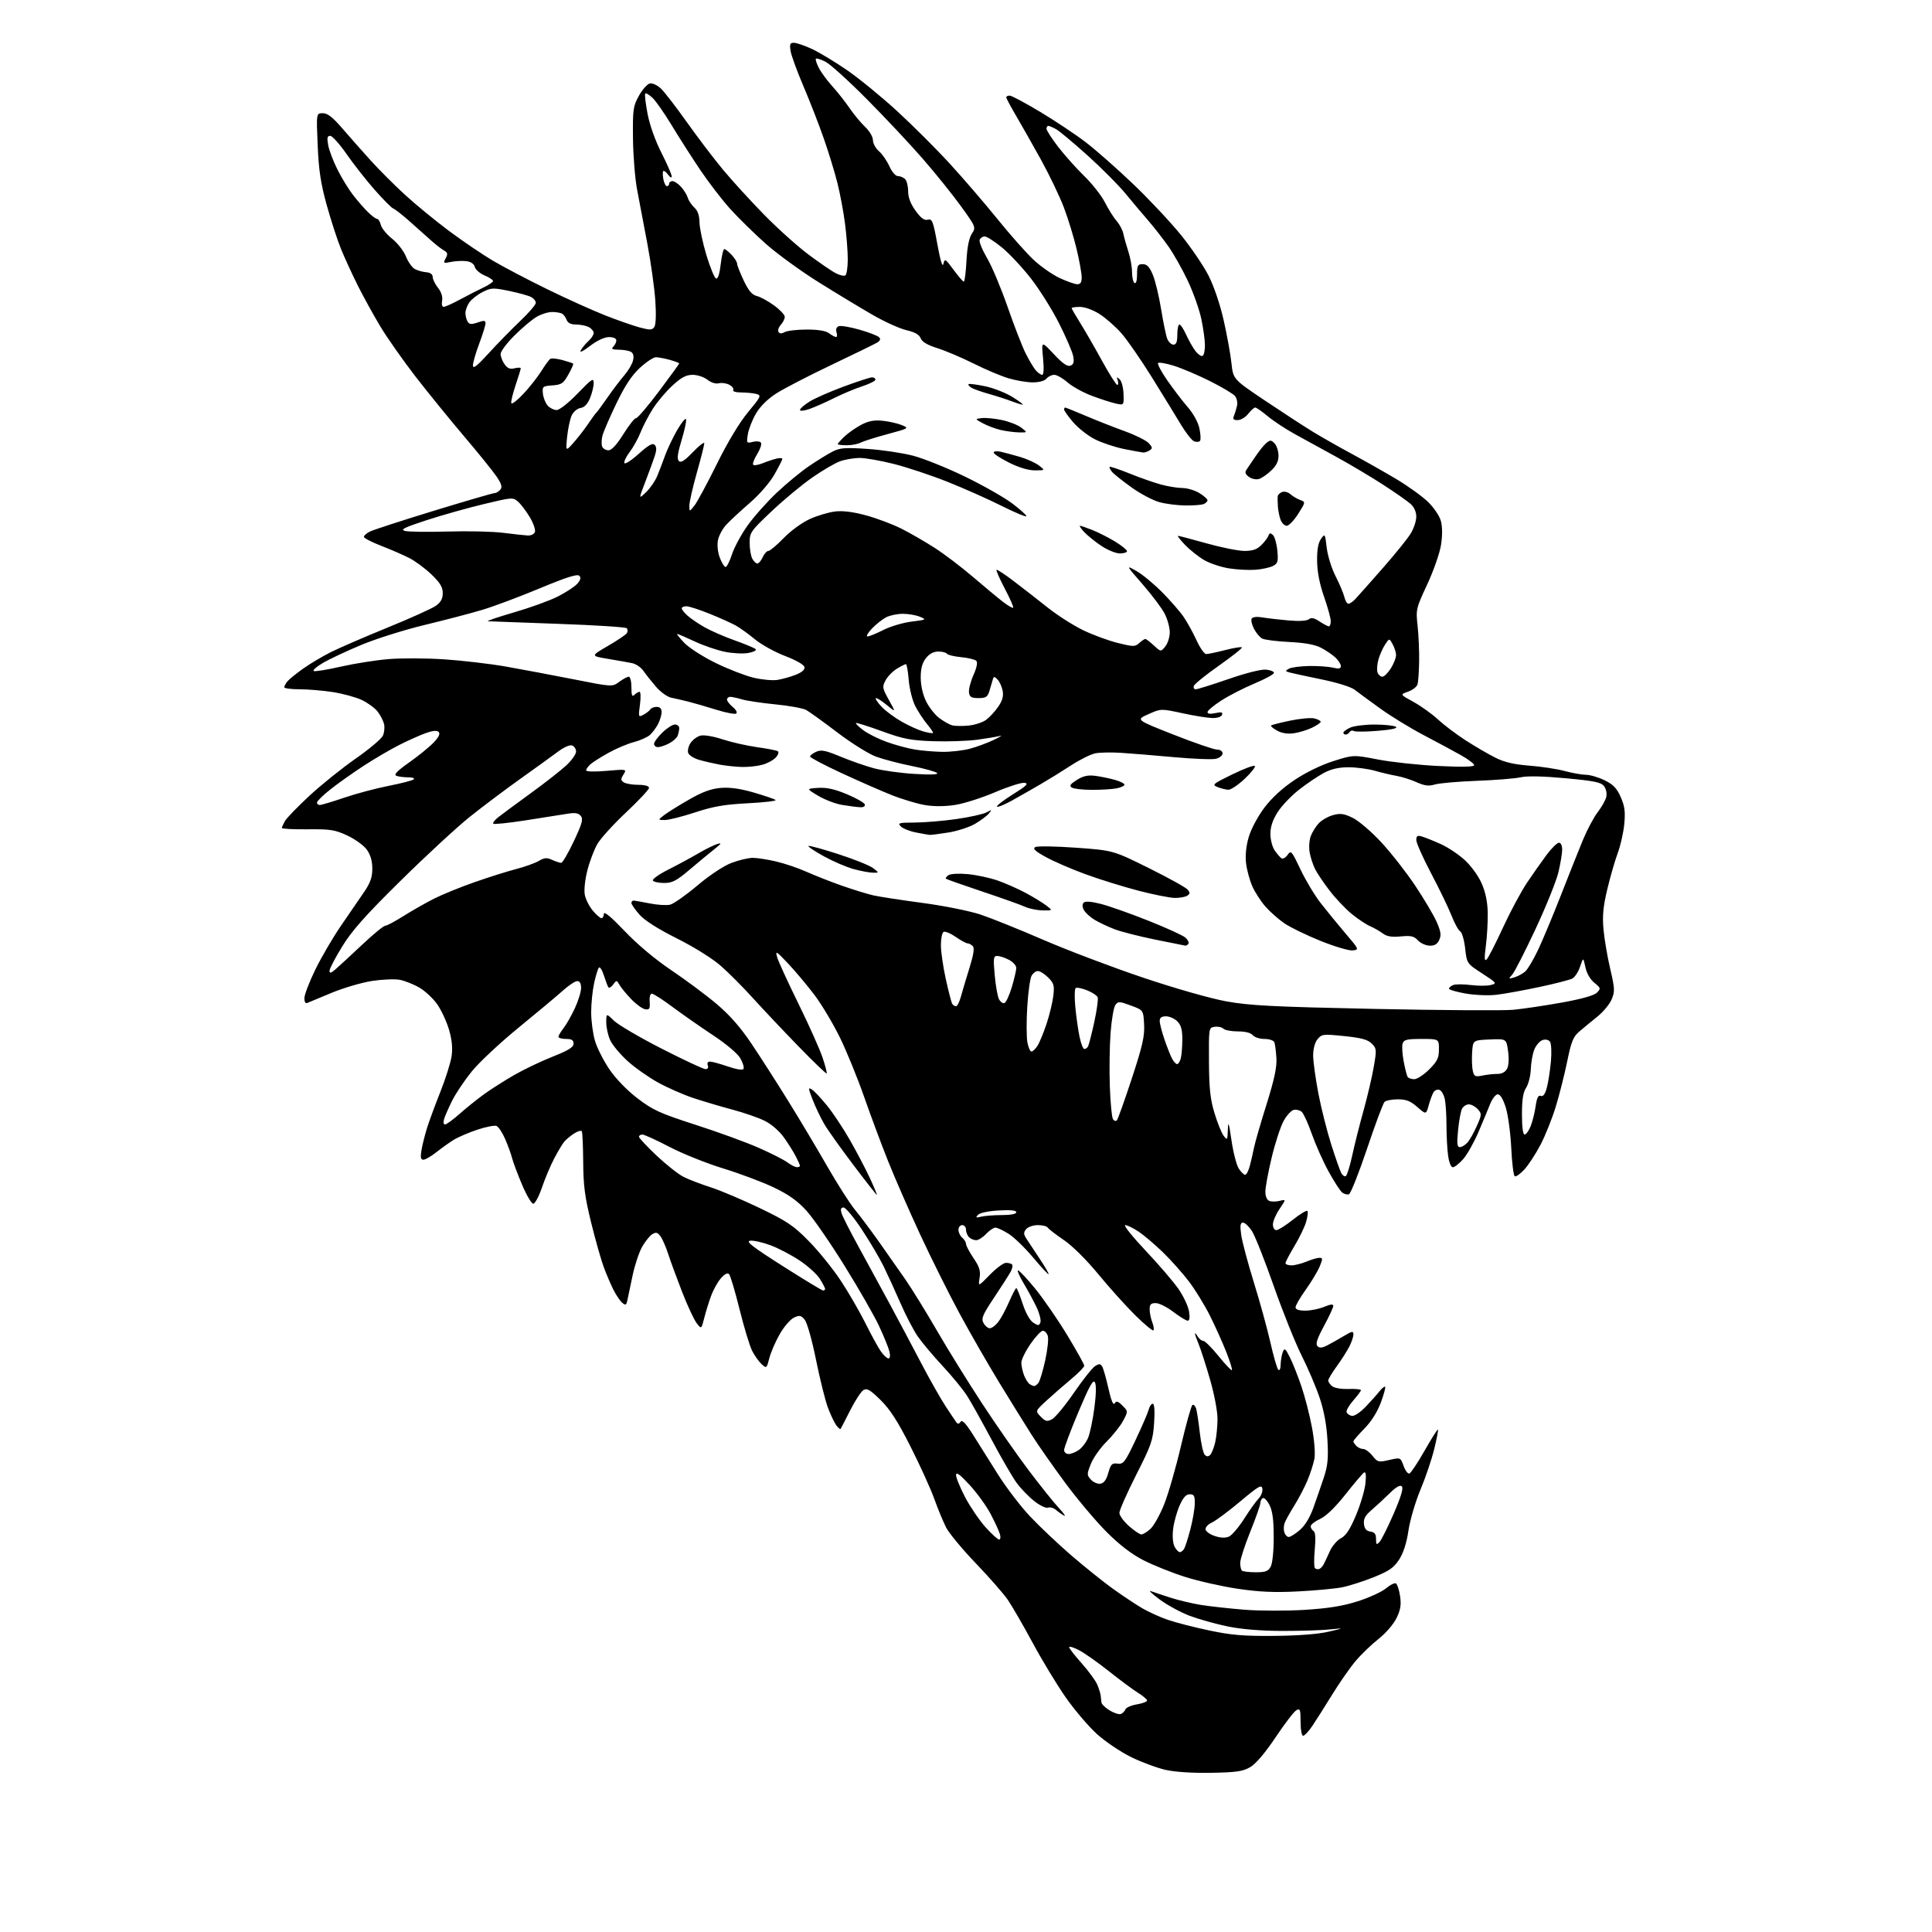 <?xml version="1.0" encoding="UTF-8" standalone="no"?>
<svg 
  version="1.1" 
  xmlns="http://www.w3.org/2000/svg" 
  xmlns:xlink="http://www.w3.org/1999/xlink" 
  xmlns:svg="http://www.w3.org/2000/svg"
  xmlns:rdf="http://www.w3.org/1999/02/22-rdf-syntax-ns#"
  xmlns:cc="http://creativecommons.org/ns#"
  xmlns:dc="http://purl.org/dc/elements/1.1/"
  viewBox="0 0 768 768"
  width="768"
  height="768"
>
<style>svg {background-color: white; }</style>"
<path stroke="none" fill="black" fill-rule="evenodd" d="M481.50,704.72C474.10,704.85 467.15,704.41 463.37,703.56C459.99,702.80 453.83,700.52 449.68,698.49C445.53,696.47 439.39,692.33 436.04,689.30C432.69,686.27 427.08,679.67 423.57,674.64C420.07,669.61 414.17,659.88 410.47,653.00C406.76,646.12 402.34,638.48 400.65,636.00C398.95,633.52 393.21,626.97 387.90,621.44C382.59,615.91 377.27,609.50 376.09,607.19C374.92,604.87 372.79,599.73 371.36,595.74C369.93,591.76 365.69,582.42 361.93,575.00C356.85,564.95 353.80,560.23 350.03,556.52C345.88,552.44 344.65,551.72 343.23,552.58C342.28,553.16 339.93,556.75 338.00,560.56C336.07,564.38 334.35,567.72 334.17,568.00C333.99,568.27 333.20,567.62 332.42,566.56C331.64,565.49 330.14,562.32 329.09,559.51C328.04,556.70 325.92,548.17 324.38,540.56C322.84,532.89 320.84,525.79 319.91,524.64C318.46,522.86 317.88,522.73 315.66,523.74C314.25,524.39 311.71,527.30 310.03,530.21C308.34,533.12 306.47,537.43 305.85,539.79C304.77,543.98 304.70,544.04 302.77,542.29C301.68,541.30 299.98,538.92 299.00,537.00C298.02,535.08 295.77,527.65 293.99,520.50C292.22,513.35 290.34,507.05 289.82,506.50C289.19,505.84 288.06,506.42 286.54,508.18C285.26,509.65 283.51,512.80 282.65,515.18C281.78,517.55 280.56,521.50 279.94,523.95C278.81,528.40 278.81,528.40 276.92,525.95C275.88,524.60 273.27,519.00 271.13,513.50C268.99,508.00 266.49,501.20 265.59,498.40C264.68,495.59 263.30,492.44 262.53,491.40C261.41,489.89 260.75,489.72 259.31,490.60C258.31,491.20 256.50,493.45 255.27,495.60C254.05,497.74 252.34,502.88 251.47,507.00C250.60,511.12 249.67,515.55 249.40,516.84C248.99,518.81 248.68,518.98 247.39,517.91C246.54,517.21 244.99,514.94 243.93,512.86C242.87,510.79 241.12,506.71 240.04,503.80C238.95,500.88 236.68,492.88 234.99,486.00C232.49,475.89 231.89,471.30 231.83,462.00C231.79,455.68 231.54,450.14 231.28,449.70C231.03,449.25 229.62,449.67 228.16,450.62C226.70,451.57 224.93,453.06 224.23,453.92C223.53,454.79 221.76,457.75 220.31,460.50C218.86,463.25 216.67,468.43 215.46,472.00C214.24,475.57 212.68,478.50 211.98,478.50C211.28,478.50 209.26,475.05 207.48,470.83C205.71,466.61 203.94,461.88 203.55,460.33C203.16,458.77 201.93,455.39 200.83,452.82C199.72,450.25 198.16,447.89 197.35,447.58C196.54,447.27 193.10,447.95 189.69,449.09C186.29,450.24 182.11,452.02 180.41,453.07C178.71,454.11 175.61,456.33 173.52,457.98C171.43,459.64 169.09,461.00 168.32,461.00C167.25,461.00 167.06,460.11 167.54,457.25C167.88,455.19 168.87,451.25 169.72,448.50C170.57,445.75 172.98,439.23 175.06,434.00C177.14,428.77 179.14,422.41 179.52,419.85C179.98,416.66 179.67,413.37 178.52,409.41C177.59,406.22 175.51,401.69 173.88,399.33C172.26,396.98 169.04,393.94 166.72,392.60C164.40,391.25 160.86,389.85 158.85,389.48C156.84,389.12 151.89,389.33 147.85,389.95C143.81,390.58 136.68,392.67 132.00,394.59C127.33,396.51 122.94,398.34 122.25,398.65C121.44,399.02 121.00,398.36 121.00,396.78C121.00,395.45 122.96,390.34 125.35,385.43C127.74,380.52 132.33,372.68 135.54,368.00C138.75,363.32 142.87,357.32 144.69,354.65C147.23,350.93 148.00,348.75 148.00,345.30C148.00,342.30 147.28,339.80 145.84,337.78C144.65,336.11 141.17,333.58 138.09,332.15C133.15,329.85 131.31,329.56 122.25,329.66C116.61,329.72 112.02,329.48 112.04,329.13C112.05,328.79 112.62,327.54 113.29,326.36C113.95,325.18 118.34,320.66 123.02,316.31C127.71,311.97 135.96,305.34 141.35,301.58C146.75,297.82 151.63,293.70 152.21,292.44C152.78,291.18 152.98,289.06 152.65,287.74C152.32,286.41 151.14,284.18 150.04,282.78C148.94,281.39 146.12,279.34 143.77,278.23C141.42,277.13 136.26,275.73 132.31,275.11C128.35,274.50 122.39,274.00 119.06,274.00C115.73,274.00 113.00,273.64 113.00,273.19C113.00,272.75 113.56,271.70 114.25,270.86C114.94,270.02 117.75,267.74 120.50,265.79C123.25,263.84 128.20,260.89 131.50,259.24C134.80,257.59 144.93,253.20 154.00,249.50C163.07,245.80 171.74,241.89 173.25,240.82C175.24,239.40 176.00,238.01 176.00,235.76C176.00,233.39 174.94,231.64 171.51,228.35C169.04,225.99 165.10,223.06 162.76,221.86C160.42,220.65 155.43,218.48 151.68,217.03C147.92,215.57 144.77,213.98 144.68,213.48C144.58,212.98 145.62,212.01 147.00,211.32C148.38,210.63 159.85,206.90 172.50,203.03C185.15,199.16 196.01,196.00 196.63,196.00C197.25,196.00 198.26,195.39 198.88,194.64C199.74,193.60 199.39,192.38 197.37,189.39C195.91,187.25 190.14,180.10 184.53,173.50C178.92,166.90 170.24,156.22 165.24,149.77C160.25,143.32 153.92,134.32 151.19,129.77C148.46,125.22 144.41,117.88 142.20,113.45C139.99,109.02 136.99,102.50 135.55,98.95C134.10,95.40 131.55,87.55 129.87,81.50C127.50,72.94 126.70,67.67 126.28,57.75C125.73,45.00 125.73,45.00 128.31,45.00C130.22,45.00 132.25,46.58 136.19,51.17C139.11,54.56 144.19,60.30 147.47,63.92C150.75,67.54 156.82,73.61 160.97,77.41C165.11,81.22 172.97,87.67 178.43,91.75C183.89,95.82 191.77,101.17 195.93,103.63C200.09,106.09 209.80,111.18 217.50,114.95C225.20,118.72 235.55,123.39 240.50,125.34C245.45,127.29 251.66,129.46 254.30,130.17C258.41,131.26 259.25,131.23 260.11,129.97C260.72,129.08 260.87,124.94 260.50,119.53C260.17,114.60 258.75,104.48 257.36,97.03C255.96,89.59 254.13,79.90 253.28,75.50C252.43,71.10 251.69,61.88 251.62,55.00C251.51,43.39 251.68,42.18 254.01,38.01C255.40,35.54 257.35,33.36 258.35,33.17C259.36,32.98 261.31,33.87 262.68,35.16C264.06,36.45 268.70,42.45 272.99,48.50C277.28,54.55 283.78,63.10 287.44,67.50C291.10,71.90 298.46,79.95 303.80,85.40C309.13,90.84 317.06,97.96 321.42,101.21C325.78,104.46 330.63,107.79 332.20,108.60C333.77,109.42 335.50,109.81 336.03,109.48C336.56,109.15 337.00,106.28 337.00,103.10C337.00,99.92 336.51,93.53 335.91,88.91C335.31,84.28 333.97,77.07 332.92,72.88C331.88,68.69 329.45,60.73 327.52,55.19C325.59,49.65 321.94,40.27 319.41,34.34C316.87,28.41 314.56,22.08 314.27,20.28C313.83,17.55 314.05,17.00 315.62,17.01C316.65,17.02 319.88,18.13 322.79,19.48C325.70,20.84 332.00,24.64 336.79,27.94C341.58,31.24 350.53,38.57 356.68,44.22C362.83,49.87 372.20,59.22 377.50,65.00C382.80,70.78 391.32,80.67 396.44,87.00C401.55,93.33 408.05,100.66 410.88,103.30C413.71,105.94 418.38,109.20 421.26,110.54C424.14,111.88 427.29,112.98 428.25,112.99C429.50,113.00 430.00,112.21 429.99,110.25C429.99,108.74 429.08,103.67 427.97,99.00C426.86,94.33 424.58,86.90 422.92,82.50C421.25,78.10 417.15,69.55 413.81,63.50C410.46,57.45 405.99,49.55 403.86,45.94C401.74,42.33 400.00,39.07 400.00,38.69C400.00,38.31 400.61,38.00 401.36,38.00C402.10,38.00 407.59,40.93 413.54,44.50C419.50,48.08 427.64,53.51 431.63,56.57C435.63,59.63 444.06,67.06 450.37,73.09C456.68,79.11 465.21,88.20 469.34,93.27C473.46,98.35 478.45,105.69 480.43,109.59C482.55,113.77 485.02,121.06 486.43,127.31C487.75,133.15 489.14,140.81 489.52,144.34C490.21,150.75 490.21,150.75 502.85,159.24C509.81,163.91 518.42,169.52 522.00,171.70C525.58,173.88 532.55,177.84 537.50,180.50C542.45,183.16 550.30,187.61 554.95,190.37C559.59,193.14 565.28,197.23 567.59,199.45C569.96,201.74 572.22,205.06 572.77,207.09C573.39,209.35 573.41,212.86 572.83,216.59C572.33,219.84 569.86,226.91 567.35,232.30C562.89,241.86 562.80,242.27 563.52,248.80C563.92,252.49 564.20,258.85 564.13,262.94C564.07,267.04 563.77,271.16 563.46,272.11C563.16,273.06 561.47,274.34 559.71,274.95C556.50,276.08 556.50,276.08 561.86,279.01C564.80,280.62 569.19,283.76 571.61,285.99C574.02,288.22 579.04,292.00 582.75,294.39C586.46,296.78 591.75,299.86 594.50,301.23C598.07,303.01 601.93,303.90 608.00,304.36C612.67,304.72 618.98,305.68 622.00,306.49C625.02,307.31 628.82,307.98 630.43,307.99C632.05,307.99 635.37,308.97 637.81,310.15C641.27,311.82 642.68,313.29 644.25,316.83C645.84,320.42 646.14,322.64 645.68,327.50C645.37,330.87 644.20,336.08 643.09,339.07C641.97,342.05 640.10,348.55 638.92,353.50C637.27,360.43 636.93,364.11 637.42,369.50C637.77,373.35 638.97,380.39 640.09,385.14C641.91,392.92 641.97,394.13 640.67,397.24C639.88,399.14 637.33,402.23 635.01,404.10C632.69,405.97 629.47,408.62 627.85,410.00C625.37,412.11 624.61,413.98 622.97,422.00C621.90,427.23 619.85,435.32 618.41,440.00C616.98,444.68 614.27,451.45 612.39,455.04C610.51,458.64 607.63,463.06 605.99,464.85C604.35,466.65 602.61,467.88 602.13,467.58C601.65,467.28 601.02,462.19 600.74,456.27C600.45,450.35 599.47,443.14 598.57,440.25C597.54,436.96 596.36,435.00 595.41,435.00C594.58,435.00 593.23,436.69 592.40,438.75C591.58,440.81 589.47,445.87 587.72,449.99C585.96,454.10 583.23,458.94 581.66,460.74C580.08,462.53 578.23,464.00 577.53,464.00C576.79,464.00 576.01,462.09 575.64,459.36C575.29,456.81 575.00,451.46 575.00,447.49C575.00,443.51 574.71,438.81 574.36,437.04C574.00,435.27 573.06,433.58 572.26,433.27C571.45,432.96 570.39,433.34 569.90,434.10C569.40,434.87 568.53,437.21 567.95,439.31C566.89,443.11 566.89,443.11 563.41,440.06C560.69,437.67 559.00,437.00 555.67,437.00C553.32,437.00 550.93,437.47 550.36,438.04C549.78,438.62 546.66,446.99 543.41,456.66C540.16,466.32 536.93,474.46 536.24,474.73C535.54,475.00 534.31,474.67 533.49,473.99C532.68,473.32 530.25,469.55 528.10,465.63C525.95,461.71 522.97,455.02 521.47,450.77C519.98,446.52 518.16,442.55 517.43,441.94C516.69,441.33 515.30,440.99 514.33,441.18C513.35,441.36 511.54,443.31 510.31,445.51C509.07,447.70 506.92,454.26 505.53,460.07C504.14,465.88 503.00,472.02 503.00,473.71C503.00,475.59 503.61,477.02 504.58,477.39C505.45,477.73 507.31,477.71 508.71,477.36C511.26,476.72 511.26,476.72 508.63,480.59C507.18,482.72 506.00,485.48 506.00,486.73C506.00,487.99 506.61,489.00 507.37,489.00C508.12,489.00 511.07,487.15 513.91,484.88C516.76,482.61 519.37,481.03 519.71,481.37C520.04,481.71 519.81,483.68 519.19,485.75C518.57,487.81 516.48,492.15 514.53,495.37C512.59,498.60 511.00,501.64 511.00,502.12C511.00,502.60 512.07,503.00 513.38,503.00C514.69,503.00 517.37,502.32 519.35,501.50C521.32,500.68 523.63,500.00 524.48,500.00C525.86,500.00 525.87,500.38 524.56,503.51C523.75,505.45 521.27,509.57 519.05,512.68C516.82,515.78 515.00,518.93 515.00,519.66C515.00,520.55 516.31,521.00 518.88,521.00C521.01,521.00 524.39,520.32 526.38,519.49C528.88,518.44 530.00,518.33 530.00,519.12C530.00,519.75 528.33,523.35 526.29,527.12C523.55,532.20 522.88,534.28 523.71,535.11C524.54,535.94 525.57,535.85 527.67,534.77C529.22,533.97 532.19,532.30 534.25,531.06C537.49,529.11 538.00,529.03 538.00,530.45C538.00,531.36 537.27,533.54 536.37,535.30C535.47,537.06 533.22,540.59 531.37,543.13C529.52,545.68 528.00,548.22 528.00,548.76C528.00,549.31 528.69,550.33 529.54,551.03C530.42,551.76 533.23,552.24 536.04,552.14C538.77,552.04 541.00,552.25 541.00,552.60C541.00,552.95 539.63,554.80 537.95,556.71C536.27,558.62 535.07,560.71 535.28,561.34C535.49,561.98 536.43,562.65 537.37,562.83C538.34,563.02 540.67,561.50 542.79,559.29C544.83,557.17 547.32,554.39 548.32,553.12C549.32,551.85 550.35,551.02 550.61,551.27C550.86,551.53 550.08,554.38 548.88,557.62C547.50,561.30 545.06,565.15 542.34,567.91C539.95,570.34 538.00,572.62 538.00,572.96C538.00,573.31 538.54,574.14 539.20,574.80C539.86,575.46 541.08,576.00 541.91,576.00C542.74,576.00 544.39,577.21 545.58,578.70C547.62,581.26 547.97,581.34 552.23,580.37C556.72,579.34 556.72,579.34 557.95,582.73C558.62,584.59 559.66,585.95 560.25,585.75C560.85,585.55 563.57,581.46 566.30,576.66C569.03,571.86 571.42,568.08 571.60,568.27C571.79,568.46 571.12,571.96 570.12,576.05C569.12,580.15 566.66,587.41 564.65,592.18C562.65,596.96 560.50,604.27 559.88,608.42C559.15,613.38 557.88,617.33 556.18,619.95C554.06,623.22 552.23,624.48 546.05,626.97C541.90,628.63 536.25,630.44 533.50,630.98C530.75,631.52 522.88,632.26 516.00,632.61C506.63,633.10 500.64,632.83 492.07,631.57C485.79,630.64 476.34,628.51 471.07,626.84C465.81,625.16 458.35,622.18 454.50,620.20C449.77,617.77 445.01,614.11 439.82,608.91C435.60,604.67 428.26,595.96 423.51,589.55C418.77,583.13 412.77,574.58 410.19,570.53C407.61,566.49 401.84,557.17 397.36,549.84C392.88,542.50 385.74,530.09 381.50,522.26C377.26,514.42 370.19,500.25 365.79,490.76C361.39,481.27 355.63,468.10 353.00,461.50C350.37,454.90 346.09,443.43 343.50,436.00C340.90,428.57 336.59,418.00 333.91,412.50C331.22,407.00 326.67,399.37 323.79,395.55C320.90,391.73 316.19,386.10 313.31,383.05C308.53,377.99 308.15,377.76 308.93,380.50C309.39,382.15 313.18,390.41 317.34,398.87C321.49,407.32 325.82,416.96 326.94,420.29C328.07,423.62 328.82,426.51 328.61,426.72C328.41,426.92 323.30,422.01 317.27,415.80C311.23,409.58 303.13,400.99 299.25,396.71C295.38,392.42 289.64,386.66 286.49,383.91C283.17,381.00 275.85,376.43 269.06,373.03C261.47,369.23 256.23,365.88 254.17,363.54C252.43,361.56 251.00,359.50 251.00,358.97C251.00,358.43 251.37,358.00 251.83,358.00C252.29,358.00 255.19,358.51 258.27,359.12C261.35,359.74 265.01,359.96 266.41,359.61C267.80,359.26 272.67,355.84 277.22,352.00C282.10,347.89 287.67,344.20 290.79,343.01C293.70,341.91 297.52,341.01 299.29,341.01C301.05,341.02 305.26,341.68 308.63,342.48C312.01,343.27 317.41,345.11 320.63,346.56C323.86,348.01 330.19,350.50 334.71,352.09C339.23,353.67 344.86,355.41 347.23,355.94C349.60,356.47 358.41,357.82 366.81,358.94C375.31,360.08 385.51,362.13 389.80,363.56C394.03,364.98 405.28,369.50 414.79,373.62C424.30,377.74 442.08,384.48 454.29,388.59C467.25,392.95 481.08,396.89 487.50,398.06C496.79,399.74 505.95,400.21 546.50,401.06C572.90,401.61 597.65,401.77 601.50,401.41C605.35,401.05 614.04,399.76 620.81,398.54C628.80,397.10 633.71,395.71 634.81,394.59C636.40,392.96 636.34,392.74 633.78,390.67C632.13,389.34 630.74,386.92 630.22,384.49C629.37,380.50 629.37,380.50 628.10,384.26C627.41,386.32 626.03,388.45 625.04,388.98C624.05,389.51 618.13,391.03 611.87,392.36C605.62,393.69 597.98,395.08 594.89,395.44C591.79,395.81 586.32,395.59 582.64,394.95C578.99,394.32 576.00,393.44 576.00,393.00C576.00,392.57 576.77,391.92 577.70,391.56C578.64,391.20 581.78,391.20 584.69,391.57C587.59,391.93 591.15,391.93 592.60,391.56C595.14,390.93 595.02,390.75 589.17,386.95C583.10,383.01 583.10,383.01 582.42,376.98C582.04,373.66 581.16,370.63 580.45,370.23C579.74,369.83 578.20,367.02 577.02,364.00C575.84,360.98 572.20,353.44 568.94,347.26C565.67,341.07 563.00,335.08 563.00,333.94C563.00,332.26 563.43,331.99 565.25,332.53C566.49,332.89 569.83,334.23 572.68,335.51C575.52,336.78 579.86,339.67 582.31,341.93C584.85,344.28 587.75,348.29 589.03,351.27C590.55,354.77 591.33,358.65 591.40,363.00C591.45,366.57 591.12,372.43 590.65,376.00C590.00,380.99 590.07,382.24 590.98,381.37C591.63,380.75 594.53,375.08 597.43,368.78C600.33,362.48 604.64,354.44 607.00,350.91C609.36,347.39 612.90,342.36 614.85,339.75C616.81,337.14 618.99,335.00 619.71,335.00C620.45,335.00 620.99,336.16 620.99,337.75C620.98,339.26 620.31,343.30 619.50,346.72C618.70,350.14 614.62,360.26 610.44,369.22C606.26,378.17 602.08,386.35 601.17,387.38C599.58,389.18 599.61,389.23 602.00,388.51C603.38,388.10 605.31,387.05 606.30,386.18C607.29,385.31 609.60,381.43 611.43,377.55C613.26,373.67 617.31,363.98 620.43,356.00C623.55,348.02 627.49,338.12 629.19,334.00C630.90,329.88 633.55,324.87 635.10,322.87C636.64,320.87 638.17,318.17 638.50,316.87C638.84,315.51 638.49,313.68 637.68,312.58C636.51,310.97 634.02,310.45 622.42,309.37C613.47,308.54 607.14,308.40 604.53,308.98C602.32,309.48 594.42,310.12 587.00,310.39C579.58,310.67 572.09,311.33 570.37,311.85C567.96,312.57 566.30,312.37 563.11,310.94C560.83,309.92 557.29,308.80 555.24,308.44C553.18,308.09 549.28,307.17 546.57,306.40C543.86,305.63 539.12,305.00 536.05,305.00C532.16,305.00 529.18,305.69 526.23,307.27C523.89,308.52 519.46,311.51 516.38,313.92C513.29,316.33 509.47,320.35 507.88,322.85C505.92,325.94 505.00,328.69 505.00,331.47C505.00,333.72 505.76,336.67 506.69,338.03C507.62,339.39 508.84,340.81 509.39,341.18C509.95,341.56 511.05,340.95 511.83,339.83C513.18,337.90 513.47,338.23 516.98,345.65C519.02,349.97 522.67,356.03 525.10,359.13C527.52,362.23 531.94,367.63 534.92,371.13C540.29,377.43 540.32,377.50 537.73,377.81C536.29,377.98 530.52,376.27 524.91,374.01C519.31,371.75 512.83,368.60 510.52,367.01C508.20,365.42 504.83,362.43 503.01,360.36C501.20,358.29 498.86,354.67 497.81,352.30C496.76,349.93 495.65,345.82 495.33,343.17C494.97,340.07 495.34,336.33 496.38,332.77C497.30,329.59 499.96,324.60 502.56,321.13C505.53,317.18 509.73,313.32 514.60,310.06C519.12,307.04 525.22,304.07 530.04,302.55C538.01,300.03 538.01,300.03 547.75,301.91C553.11,302.95 563.91,304.11 571.75,304.49C581.22,304.95 586.00,304.84 586.00,304.17C586.00,303.61 583.64,301.82 580.75,300.20C577.86,298.57 571.23,295.00 566.00,292.26C560.77,289.52 553.03,284.79 548.79,281.74C544.55,278.70 539.96,275.32 538.58,274.24C537.11,273.08 531.66,271.37 525.29,270.06C519.36,268.85 513.64,267.60 512.59,267.31C510.84,266.81 510.82,266.68 512.36,265.82C513.29,265.30 516.85,264.82 520.28,264.75C523.70,264.68 527.96,264.97 529.75,265.39C532.24,265.98 533.00,265.83 533.00,264.75C533.00,263.98 531.99,262.42 530.75,261.29C529.51,260.16 526.92,258.42 525.00,257.43C522.68,256.24 518.47,255.49 512.50,255.20C507.55,254.96 502.72,254.35 501.76,253.85C500.80,253.35 499.32,251.59 498.47,249.94C497.62,248.29 497.21,246.46 497.58,245.88C497.97,245.24 499.70,245.06 501.87,245.44C503.87,245.78 508.54,246.32 512.26,246.64C516.45,247.01 519.51,246.82 520.31,246.16C521.25,245.38 522.39,245.62 524.55,247.04C526.17,248.11 527.84,248.99 528.25,248.99C528.66,249.00 529.00,248.07 529.00,246.93C529.00,245.79 527.80,241.40 526.32,237.18C524.55,232.09 523.62,227.31 523.57,223.00C523.52,218.53 524.00,215.79 525.11,214.23C526.68,212.01 526.73,212.09 527.39,217.73C527.77,220.91 529.34,225.97 530.89,229.00C532.44,232.03 534.01,235.74 534.38,237.25C534.74,238.76 535.48,240.00 536.02,240.00C536.56,240.00 537.79,239.17 538.75,238.14C539.71,237.12 544.55,231.68 549.50,226.04C554.45,220.41 559.51,214.16 560.74,212.15C561.98,210.14 562.99,207.12 562.99,205.42C563.00,203.49 562.16,201.60 560.75,200.33C559.51,199.22 554.67,195.83 550.00,192.80C545.33,189.76 537.00,184.80 531.50,181.77C526.00,178.74 518.51,174.63 514.86,172.64C511.21,170.65 506.33,167.44 504.01,165.51C501.70,163.58 499.44,162.00 498.98,162.00C498.52,162.00 497.26,163.12 496.18,164.50C495.10,165.87 493.22,167.00 492.00,167.00C490.28,167.00 489.95,166.61 490.52,165.25C490.93,164.29 491.48,162.48 491.75,161.24C492.02,160.00 491.64,158.28 490.92,157.41C490.20,156.54 485.76,153.89 481.05,151.53C476.35,149.18 469.92,146.44 466.76,145.44C463.61,144.45 460.72,143.94 460.36,144.31C459.99,144.67 461.65,147.79 464.04,151.24C466.43,154.68 470.08,159.46 472.15,161.85C474.39,164.42 476.28,167.88 476.80,170.35C477.28,172.63 477.38,174.85 477.01,175.28C476.64,175.71 475.59,175.78 474.68,175.43C473.77,175.08 471.37,172.03 469.35,168.65C467.32,165.27 462.14,156.82 457.83,149.88C453.51,142.94 448.08,135.10 445.76,132.46C443.43,129.82 439.52,126.38 437.07,124.83C434.49,123.19 431.21,122.00 429.30,122.00C427.49,122.00 426.00,122.22 426.00,122.48C426.00,122.74 427.49,125.33 429.31,128.23C431.13,131.13 435.03,137.89 437.97,143.25C440.91,148.61 443.68,153.00 444.13,153.00C444.57,153.00 444.66,152.21 444.32,151.25C443.81,149.80 443.94,149.72 445.09,150.78C445.85,151.49 446.54,154.10 446.62,156.59C446.77,161.11 446.77,161.11 443.64,160.44C441.91,160.06 437.63,158.69 434.13,157.38C430.63,156.07 426.23,153.65 424.35,152.00C422.47,150.35 420.10,149.00 419.09,149.00C418.07,149.00 416.68,149.68 416.00,150.50C415.26,151.40 413.07,152.00 410.56,152.00C408.25,152.00 403.92,151.28 400.94,150.39C397.96,149.51 391.69,146.86 387.01,144.51C382.33,142.17 375.86,139.42 372.64,138.41C368.67,137.16 366.53,135.90 365.99,134.48C365.44,133.03 363.71,132.04 360.35,131.26C357.68,130.64 351.63,127.91 346.91,125.18C342.18,122.46 332.50,116.61 325.41,112.18C318.31,107.75 308.81,100.83 304.30,96.81C299.79,92.79 293.46,86.58 290.23,83.00C287.01,79.42 281.65,72.45 278.32,67.50C274.99,62.55 269.90,54.59 267.02,49.82C264.13,45.04 260.70,40.13 259.39,38.90C258.08,37.67 256.78,36.89 256.49,37.18C256.21,37.46 256.62,41.08 257.41,45.22C258.28,49.74 260.48,55.94 262.93,60.74C265.17,65.14 267.00,69.33 267.00,70.06C267.00,70.87 266.45,70.63 265.58,69.44C264.80,68.38 263.94,67.73 263.67,68.00C263.40,68.28 263.41,69.74 263.70,71.25C264.00,72.76 264.63,74.00 265.12,74.00C265.60,74.00 266.00,73.55 266.00,73.00C266.00,72.45 266.60,72.00 267.33,72.00C268.05,72.00 269.58,73.01 270.71,74.25C271.84,75.49 273.06,77.45 273.41,78.62C273.76,79.78 274.94,81.54 276.03,82.52C277.35,83.72 278.02,85.66 278.06,88.40C278.10,90.66 279.33,96.51 280.81,101.42C282.29,106.33 284.02,110.51 284.65,110.72C285.38,110.96 286.05,108.90 286.49,105.05C286.88,101.72 287.52,99.00 287.92,99.00C288.32,99.00 289.63,100.04 290.83,101.31C292.02,102.59 293.00,104.15 293.00,104.79C293.00,105.42 294.18,108.44 295.62,111.48C297.56,115.58 298.93,117.19 300.87,117.68C302.32,118.04 305.39,119.72 307.71,121.42C310.03,123.11 311.94,125.14 311.96,125.92C311.98,126.70 311.28,128.14 310.40,129.11C309.52,130.08 309.10,131.35 309.46,131.94C309.91,132.67 310.72,132.69 311.99,132.00C313.03,131.45 316.96,131.00 320.74,131.00C325.24,131.00 328.29,131.51 329.56,132.47C330.63,133.28 331.87,133.95 332.32,133.97C332.77,133.99 332.87,133.15 332.54,132.12C332.17,130.95 332.50,130.02 333.41,129.67C334.22,129.36 337.92,129.98 341.62,131.04C345.33,132.10 348.84,133.45 349.43,134.04C350.19,134.81 349.92,135.46 348.50,136.28C347.40,136.92 339.21,140.91 330.30,145.16C321.39,149.40 311.64,154.45 308.63,156.37C305.16,158.59 302.20,161.51 300.53,164.36C299.08,166.83 297.63,170.52 297.29,172.57C296.71,176.18 296.77,176.27 299.28,175.64C300.71,175.29 302.16,175.45 302.51,176.01C302.86,176.58 302.16,178.63 300.96,180.57C299.75,182.51 299.07,184.40 299.42,184.76C299.78,185.12 301.52,184.82 303.29,184.10C305.05,183.39 307.51,182.57 308.75,182.28C309.99,182.00 311.00,182.05 311.00,182.40C311.00,182.75 309.60,185.52 307.88,188.55C306.07,191.76 302.00,196.48 298.19,199.79C294.57,202.93 290.35,206.84 288.81,208.47C287.27,210.10 285.73,212.93 285.39,214.76C285.02,216.69 285.33,219.59 286.13,221.68C286.88,223.66 287.90,225.33 288.40,225.39C288.89,225.45 290.05,223.20 290.96,220.39C291.88,217.57 294.69,212.39 297.20,208.86C299.72,205.33 304.95,199.46 308.82,195.81C312.69,192.16 318.47,187.40 321.68,185.23C324.88,183.06 329.05,180.49 330.94,179.52C333.88,178.01 335.89,177.85 344.78,178.45C350.50,178.83 358.63,180.03 362.84,181.12C367.05,182.21 376.35,185.94 383.50,189.41C390.65,192.88 399.09,197.66 402.25,200.03C405.41,202.40 408.00,204.71 408.00,205.18C408.00,205.64 403.61,203.82 398.25,201.14C392.89,198.45 383.22,194.15 376.77,191.58C370.32,189.00 360.70,185.80 355.40,184.45C350.09,183.10 343.89,182.02 341.62,182.04C339.35,182.07 335.89,182.66 333.92,183.37C331.95,184.07 327.00,186.97 322.92,189.80C318.84,192.63 311.56,198.67 306.75,203.22C298.37,211.15 297.99,211.68 298.00,215.82C298.00,218.19 298.47,221.00 299.04,222.07C299.60,223.13 300.51,224.00 301.06,224.00C301.60,224.00 302.56,222.88 303.18,221.50C303.81,220.13 304.83,219.00 305.45,219.00C306.07,219.00 308.81,216.70 311.54,213.88C314.36,210.97 318.85,207.71 321.93,206.31C324.92,204.96 329.45,203.62 331.98,203.32C335.08,202.95 339.14,203.47 344.35,204.89C348.61,206.06 354.89,208.42 358.30,210.14C361.71,211.85 367.65,215.28 371.50,217.75C375.35,220.22 382.24,225.45 386.81,229.37C391.39,233.29 396.75,237.74 398.72,239.26C400.70,240.77 402.51,241.82 402.75,241.58C402.99,241.34 401.51,237.95 399.45,234.05C397.40,230.14 395.91,226.76 396.14,226.53C396.37,226.30 399.47,228.33 403.03,231.05C406.59,233.76 412.65,238.48 416.50,241.54C420.35,244.60 426.65,248.62 430.50,250.49C434.35,252.35 440.55,254.64 444.28,255.57C450.55,257.13 451.19,257.13 452.86,255.63C453.85,254.73 454.94,254.00 455.28,254.00C455.62,254.00 457.15,255.16 458.68,256.58C461.46,259.15 461.46,259.15 463.23,256.97C464.20,255.76 465.00,253.24 465.00,251.35C465.00,249.46 464.10,246.15 462.99,243.98C461.88,241.81 457.95,236.57 454.25,232.32C447.51,224.60 447.51,224.60 451.75,226.98C454.07,228.29 458.68,232.09 461.99,235.43C465.29,238.77 469.17,243.23 470.59,245.34C472.02,247.45 474.31,251.61 475.67,254.59C477.03,257.56 478.75,260.00 479.49,260.00C480.23,260.00 483.61,259.29 487.01,258.42C490.40,257.55 493.40,257.06 493.67,257.33C493.94,257.61 489.88,260.84 484.64,264.53C479.41,268.21 474.89,271.85 474.59,272.61C474.30,273.38 474.63,274.00 475.33,274.00C476.03,274.00 481.87,272.17 488.32,269.94C495.24,267.54 501.35,266.00 503.27,266.19C505.04,266.36 506.46,266.95 506.41,267.50C506.37,268.05 502.90,269.93 498.71,271.69C494.52,273.44 488.60,276.47 485.55,278.43C482.50,280.38 480.00,282.47 480.00,283.07C480.00,283.77 481.11,283.91 483.12,283.47C485.51,282.95 486.13,283.11 485.78,284.14C485.50,284.95 483.93,285.47 481.91,285.43C480.03,285.39 474.68,284.53 470.00,283.51C461.50,281.67 461.50,281.67 456.50,283.90C451.50,286.12 451.50,286.12 466.50,292.03C474.75,295.28 482.51,297.95 483.75,297.97C485.06,297.99 486.00,298.62 486.00,299.48C486.00,300.30 484.83,301.26 483.39,301.62C481.96,301.98 474.42,301.69 466.64,300.98C458.86,300.27 449.40,299.50 445.62,299.26C441.84,299.02 437.28,299.10 435.49,299.44C433.70,299.77 429.37,301.91 425.87,304.19C422.37,306.47 416.80,309.91 413.50,311.83C410.20,313.75 405.11,316.65 402.19,318.27C399.27,319.89 396.63,320.96 396.32,320.65C396.00,320.34 398.84,318.15 402.61,315.79C408.11,312.35 409.03,311.44 407.26,311.18C406.05,311.01 400.80,312.68 395.61,314.90C390.42,317.12 383.31,319.39 379.81,319.95C375.76,320.60 371.39,320.63 367.80,320.05C364.70,319.54 358.64,317.73 354.33,316.01C350.02,314.29 340.99,310.32 334.25,307.19C327.51,304.06 322.00,301.15 322.00,300.73C322.00,300.30 323.09,299.46 324.42,298.85C326.43,297.94 328.10,298.27 334.17,300.79C338.20,302.46 344.20,304.55 347.50,305.43C350.80,306.31 358.00,307.31 363.50,307.64C369.99,308.04 373.15,307.91 372.50,307.28C371.95,306.75 367.45,305.50 362.50,304.51C357.55,303.52 351.12,301.84 348.22,300.77C345.31,299.70 338.40,295.38 332.86,291.17C327.31,286.95 321.74,282.93 320.47,282.23C319.20,281.54 313.74,280.54 308.33,280.01C302.92,279.48 296.93,278.59 295.01,278.03C293.09,277.46 290.95,277.00 290.26,277.00C289.57,277.00 289.00,277.49 289.00,278.09C289.00,278.69 290.01,280.00 291.25,281.00C292.49,282.01 293.15,283.18 292.72,283.61C292.30,284.04 288.70,283.37 284.72,282.13C280.75,280.89 275.70,279.43 273.50,278.88C271.30,278.33 268.27,277.63 266.77,277.33C265.26,277.03 262.56,275.07 260.77,272.99C258.97,270.90 256.72,268.07 255.77,266.68C254.81,265.30 252.79,263.91 251.27,263.61C249.74,263.30 245.41,262.53 241.64,261.90C234.78,260.76 234.78,260.76 241.64,256.78C245.41,254.59 248.82,252.29 249.21,251.66C249.60,251.03 249.56,250.16 249.12,249.72C248.68,249.28 236.44,248.50 221.91,247.99C207.39,247.47 194.82,247.01 194.00,246.96C193.18,246.91 197.77,245.34 204.21,243.47C210.65,241.60 218.53,238.75 221.71,237.14C224.89,235.53 228.37,233.26 229.43,232.09C230.81,230.55 231.05,229.65 230.27,228.87C229.49,228.09 225.09,229.48 214.62,233.85C206.61,237.19 196.33,241.04 191.78,242.41C187.22,243.78 176.97,246.46 169.00,248.38C161.03,250.29 149.71,253.84 143.86,256.27C138.01,258.69 131.05,261.95 128.39,263.51C125.73,265.07 124.10,266.53 124.77,266.76C125.44,266.98 130.33,266.18 135.63,264.97C140.93,263.76 149.37,262.43 154.38,262.01C159.40,261.58 169.35,261.62 176.50,262.09C183.65,262.56 194.68,263.85 201.00,264.95C207.32,266.06 219.45,268.34 227.95,270.02C243.40,273.08 243.40,273.08 246.16,271.04C247.68,269.92 249.39,269.00 249.96,269.00C250.53,269.00 251.00,270.89 251.00,273.20C251.00,276.47 251.27,277.13 252.20,276.20C252.86,275.54 253.78,275.00 254.23,275.00C254.69,275.00 254.76,277.30 254.39,280.11C253.73,285.07 253.78,285.19 255.80,284.11C256.95,283.49 258.17,282.54 258.50,281.99C258.84,281.45 259.99,281.00 261.06,281.00C262.35,281.00 263.00,281.69 263.00,283.05C263.00,284.18 262.37,286.32 261.60,287.80C260.83,289.29 259.37,291.25 258.35,292.16C257.33,293.07 254.47,294.34 252.00,294.99C249.53,295.63 245.03,297.52 242.00,299.20C238.97,300.87 235.71,302.93 234.75,303.77C233.79,304.62 233.00,305.72 233.00,306.22C233.00,306.76 236.36,306.84 241.09,306.43C249.19,305.73 249.19,305.73 247.84,307.89C246.70,309.74 246.72,310.20 248.00,311.02C248.82,311.54 251.41,311.98 253.75,311.98C256.36,311.99 258.00,312.46 258.00,313.19C258.00,313.84 253.91,318.21 248.92,322.90C243.92,327.59 238.78,333.24 237.49,335.46C236.20,337.68 234.41,342.40 233.50,345.94C232.56,349.60 232.11,353.79 232.46,355.66C232.80,357.46 234.23,360.30 235.63,361.97C237.03,363.64 238.59,365.00 239.09,365.00C239.59,365.00 240.02,364.21 240.05,363.25C240.08,362.11 242.96,364.50 248.30,370.11C253.43,375.49 260.43,381.36 267.00,385.78C272.77,389.67 280.88,395.71 285.00,399.21C290.17,403.60 294.47,408.51 298.83,415.04C302.32,420.24 308.80,430.35 313.23,437.50C317.67,444.65 324.66,456.35 328.76,463.50C332.86,470.65 337.86,478.48 339.86,480.90C341.86,483.32 346.08,488.95 349.24,493.40C352.40,497.86 357.16,504.65 359.83,508.50C362.49,512.35 368.19,521.58 372.48,529.00C376.78,536.42 384.87,549.48 390.46,558.00C396.05,566.52 404.36,578.45 408.93,584.50C413.50,590.55 418.87,597.25 420.87,599.40C422.87,601.54 423.82,602.93 423.00,602.49C422.18,602.06 420.73,601.03 419.79,600.23C418.85,599.42 417.41,599.01 416.61,599.32C415.79,599.63 413.34,598.46 411.11,596.69C408.89,594.94 405.76,591.70 404.15,589.50C402.54,587.30 398.10,579.65 394.29,572.50C390.47,565.35 386.08,557.48 384.52,555.00C382.96,552.52 378.57,547.15 374.76,543.06C370.95,538.97 366.47,533.63 364.80,531.21C363.13,528.78 360.07,522.90 358.00,518.14C355.93,513.39 352.92,506.80 351.31,503.50C349.70,500.20 345.78,493.56 342.60,488.75C339.42,483.94 336.15,480.00 335.34,480.00C334.28,480.00 334.05,480.63 334.53,482.25C334.90,483.49 337.80,489.23 340.97,495.00C344.14,500.77 349.66,510.90 353.23,517.50C356.79,524.10 362.54,534.90 365.99,541.50C369.44,548.10 373.89,555.98 375.88,559.00C377.87,562.02 379.83,564.95 380.25,565.50C380.73,566.14 381.31,566.03 381.84,565.19C382.45,564.26 383.84,565.70 386.70,570.19C388.90,573.66 393.36,580.75 396.60,585.94C399.85,591.13 405.61,598.69 409.41,602.73C413.21,606.77 420.64,613.79 425.91,618.34C431.19,622.89 438.65,628.87 442.50,631.63C446.35,634.38 451.56,637.84 454.08,639.32C456.60,640.79 461.18,642.86 464.27,643.92C467.35,644.98 474.74,646.88 480.69,648.13C489.45,649.99 494.35,650.40 506.50,650.29C515.94,650.21 523.91,649.60 528.00,648.65C534.50,647.14 534.50,647.14 528.50,647.74C525.20,648.08 516.65,648.33 509.50,648.32C501.11,648.29 493.49,647.66 488.00,646.53C483.32,645.56 476.57,643.67 473.00,642.34C469.43,641.00 464.02,638.07 461.00,635.83C457.98,633.59 456.40,632.10 457.50,632.51C458.60,632.91 462.11,634.09 465.31,635.11C468.50,636.14 473.99,637.44 477.50,638.00C481.01,638.56 488.75,639.41 494.69,639.89C500.64,640.36 511.35,640.39 518.50,639.95C528.01,639.36 533.70,638.45 539.71,636.54C544.23,635.11 549.28,632.79 550.94,631.40C552.60,630.00 554.39,629.12 554.92,629.45C555.45,629.78 556.18,632.04 556.55,634.48C557.06,637.92 556.75,639.89 555.14,643.21C553.96,645.65 550.87,649.23 547.99,651.50C545.20,653.70 541.09,657.65 538.87,660.29C536.64,662.92 532.41,669.00 529.46,673.79C526.52,678.58 522.96,684.19 521.56,686.25C520.16,688.31 518.56,690.00 518.01,690.00C517.45,690.00 517.00,687.52 517.00,684.45C517.00,679.54 516.81,679.01 515.32,679.84C514.39,680.36 510.68,685.20 507.07,690.60C502.90,696.82 499.22,701.16 497.00,702.45C494.08,704.16 491.53,704.54 481.50,704.72zM445.55,681.34C446.26,681.07 447.07,680.25 447.35,679.52C447.63,678.79 449.69,677.89 451.93,677.51C454.17,677.13 456.00,676.45 456.00,675.99C456.00,675.54 454.40,674.18 452.45,672.97C450.50,671.76 445.24,667.87 440.77,664.31C436.29,660.76 430.91,656.98 428.82,655.91C426.72,654.84 425.00,654.33 425.00,654.78C425.00,655.23 427.24,658.12 429.98,661.19C432.72,664.27 435.51,668.07 436.17,669.64C436.84,671.21 437.45,673.17 437.54,674.00C437.63,674.83 437.77,676.07 437.85,676.76C437.93,677.46 439.41,678.89 441.13,679.93C442.85,680.98 444.84,681.61 445.55,681.34zM499.13,625.00C503.08,625.00 504.14,624.60 505.13,622.75C505.84,621.44 506.33,616.53 506.32,610.99C506.31,604.04 505.84,600.60 504.61,598.21C503.68,596.41 502.48,595.20 501.96,595.53C501.43,595.85 501.00,596.76 501.00,597.54C501.00,598.32 499.20,603.42 497.00,608.88C494.80,614.34 493.00,619.90 493.00,621.23C493.00,622.57 493.30,623.97 493.67,624.33C494.03,624.70 496.49,625.00 499.13,625.00zM524.37,623.71C524.91,623.53 525.71,622.73 526.13,621.94C526.56,621.15 527.66,618.79 528.59,616.71C529.51,614.62 531.51,612.27 533.03,611.48C535.04,610.44 536.67,607.96 539.05,602.28C540.84,598.00 542.53,592.30 542.79,589.60C543.12,586.34 542.93,584.92 542.24,585.35C541.66,585.71 538.34,589.62 534.85,594.04C530.78,599.18 527.17,602.69 524.78,603.79C522.73,604.73 521.04,606.04 521.03,606.69C521.01,607.35 521.51,608.20 522.13,608.58C522.89,609.05 523.06,611.46 522.64,615.98C522.30,619.67 522.32,622.99 522.70,623.36C523.07,623.74 523.82,623.89 524.37,623.71zM468.98,617.00C469.47,617.00 470.24,616.44 470.67,615.75C471.11,615.06 472.23,611.58 473.17,608.00C474.11,604.42 474.91,599.81 474.94,597.75C474.99,594.61 474.66,594.00 472.94,594.00C471.47,594.00 470.33,595.27 468.90,598.50C467.80,600.98 466.65,605.18 466.33,607.84C465.99,610.71 466.23,613.56 466.91,614.84C467.55,616.03 468.48,617.00 468.98,617.00zM548.38,612.96C549.14,612.16 551.68,607.08 554.02,601.69C556.90,595.03 557.95,591.55 557.26,590.86C556.57,590.17 554.98,591.07 552.34,593.67C550.19,595.78 546.96,598.77 545.16,600.31C542.70,602.42 541.96,603.79 542.19,605.81C542.41,607.72 543.15,608.59 544.75,608.82C546.44,609.06 547.00,609.80 547.00,611.78C547.00,614.07 547.19,614.23 548.38,612.96zM397.16,612.00C397.71,612.00 397.84,611.01 397.45,609.75C397.08,608.51 395.42,604.92 393.76,601.77C392.10,598.62 388.35,593.44 385.42,590.27C381.57,586.10 380.08,585.01 380.05,586.35C380.02,587.37 381.65,591.34 383.66,595.18C385.68,599.01 389.32,604.36 391.75,607.07C394.19,609.78 396.62,612.00 397.16,612.00zM488.59,610.78C489.76,610.24 492.47,607.05 494.61,603.67C496.75,600.30 499.32,596.71 500.31,595.71C501.31,594.70 501.98,592.94 501.81,591.80C501.54,590.01 500.37,590.68 493.00,596.86C488.32,600.78 483.25,604.55 481.73,605.24C480.17,605.95 479.08,607.16 479.24,608.00C479.40,608.83 481.08,610.01 482.99,610.62C485.31,611.38 487.17,611.43 488.59,610.78zM512.32,610.97C512.97,610.96 514.94,609.72 516.69,608.22C518.70,606.51 520.69,603.26 522.04,599.50C523.23,596.20 525.09,590.80 526.19,587.50C527.81,582.64 528.09,579.78 527.68,572.45C527.36,566.50 526.30,560.76 524.59,555.68C523.17,551.44 519.93,543.83 517.39,538.79C514.86,533.74 509.88,521.32 506.32,511.19C502.77,501.06 498.88,491.25 497.68,489.39C496.48,487.54 494.88,486.02 494.12,486.01C493.05,486.00 492.88,487.08 493.38,490.78C493.73,493.41 495.99,501.91 498.40,509.68C500.81,517.44 503.78,528.22 505.00,533.64C506.22,539.06 507.62,543.93 508.11,544.45C508.64,545.02 509.03,544.22 509.07,542.45C509.11,540.83 509.49,538.60 509.92,537.50C510.61,535.73 510.93,535.95 512.72,539.50C513.83,541.70 515.90,546.88 517.30,551.00C518.71,555.12 520.61,562.50 521.52,567.39C522.48,572.55 522.89,577.78 522.50,579.89C522.13,581.87 520.88,585.75 519.73,588.50C518.58,591.25 516.22,595.75 514.50,598.50C512.79,601.25 511.06,604.35 510.67,605.39C510.27,606.43 510.22,608.12 510.54,609.14C510.87,610.16 511.67,610.99 512.32,610.97zM453.69,609.96C454.35,609.98 455.99,608.99 457.33,607.75C458.68,606.51 461.12,602.12 462.77,598.00C464.42,593.88 467.43,583.42 469.46,574.76C471.49,566.10 473.54,558.79 474.01,558.50C474.47,558.21 475.13,558.84 475.47,559.89C475.80,560.95 476.46,565.28 476.94,569.51C477.41,573.74 478.30,577.70 478.90,578.30C479.69,579.09 480.31,579.09 481.08,578.32C481.67,577.73 482.56,575.50 483.05,573.37C483.55,571.24 483.96,567.08 483.98,564.11C483.99,561.03 482.71,554.27 480.99,548.30C479.33,542.57 477.31,536.28 476.49,534.32C475.67,532.36 475.01,530.47 475.03,530.13C475.05,529.78 475.52,530.29 476.08,531.25C476.64,532.21 477.64,533.00 478.30,533.00C478.96,533.01 481.69,535.72 484.38,539.04C487.06,542.36 489.45,544.88 489.70,544.64C489.94,544.39 488.92,541.11 487.43,537.35C485.94,533.58 483.03,527.12 480.97,523.00C478.91,518.88 475.18,512.80 472.69,509.50C470.19,506.20 465.52,500.95 462.32,497.84C459.12,494.73 454.75,491.02 452.61,489.59C450.47,488.17 448.07,487.00 447.27,487.00C446.48,487.00 450.12,491.56 455.38,497.13C460.63,502.70 466.54,509.59 468.50,512.43C470.46,515.28 472.33,519.27 472.66,521.30C473.05,523.73 472.87,525.00 472.14,525.00C471.52,525.00 468.95,523.42 466.43,521.50C463.91,519.58 460.76,518.00 459.42,518.00C457.52,518.00 457.00,518.52 457.00,520.43C457.00,521.77 457.46,524.09 458.03,525.57C458.59,527.06 458.81,528.53 458.50,528.83C458.20,529.14 454.99,526.49 451.38,522.94C447.77,519.40 441.18,512.07 436.72,506.66C431.89,500.79 426.31,495.25 422.88,492.92C419.71,490.77 416.84,488.56 416.50,488.00C416.16,487.45 414.39,487.00 412.56,487.00C410.74,487.00 408.65,487.72 407.92,488.60C406.82,489.92 406.84,490.57 408.05,492.45C408.85,493.70 411.23,497.29 413.33,500.44C415.44,503.59 417.02,506.32 416.83,506.50C416.65,506.68 413.89,503.71 410.69,499.90C407.50,496.08 403.12,491.84 400.97,490.48C398.81,489.12 396.43,488.00 395.69,488.00C394.95,488.00 393.29,489.12 392.00,490.50C390.71,491.88 388.92,493.00 388.03,493.00C387.13,493.00 385.86,492.46 385.20,491.80C384.54,491.14 384.00,489.79 384.00,488.80C384.00,487.81 383.32,487.00 382.50,487.00C381.68,487.00 381.00,487.84 381.00,488.88C381.00,489.91 381.68,491.32 382.50,492.00C383.32,492.68 384.00,493.80 384.00,494.47C384.00,495.15 385.34,497.68 386.98,500.10C389.36,503.62 389.85,505.20 389.40,508.00C388.84,511.50 388.84,511.50 393.48,506.75C396.02,504.14 398.91,502.00 399.89,502.00C400.87,502.00 401.95,502.28 402.30,502.63C402.65,502.98 402.43,504.22 401.83,505.38C401.22,506.55 398.27,511.17 395.28,515.65C390.59,522.67 389.98,524.10 390.95,525.90C391.57,527.06 392.70,528.00 393.46,528.00C394.23,528.00 395.72,526.90 396.78,525.55C397.84,524.20 399.79,520.61 401.10,517.57C402.42,514.52 403.73,512.03 404.00,512.03C404.27,512.03 405.40,514.80 406.50,518.18C407.71,521.92 409.38,524.90 410.74,525.78C412.71,527.06 413.05,527.04 413.57,525.69C413.89,524.84 413.25,522.20 412.14,519.82C411.03,517.45 408.71,513.14 406.98,510.25C405.25,507.36 404.23,505.00 404.70,505.00C405.18,505.00 408.23,508.26 411.48,512.23C414.73,516.21 420.45,524.51 424.20,530.68C427.94,536.85 431.00,542.35 431.00,542.89C431.00,543.44 428.67,545.83 425.83,548.19C422.99,550.56 418.60,554.39 416.08,556.70C411.50,560.90 411.50,560.90 413.72,563.14C415.63,565.08 416.24,565.21 418.23,564.14C419.50,563.47 423.42,558.72 426.94,553.59C430.46,548.46 434.23,543.71 435.31,543.04C436.88,542.06 437.44,542.08 438.11,543.16C438.57,543.90 439.70,547.81 440.60,551.86C441.69,556.73 442.53,558.76 443.09,557.86C443.76,556.78 444.39,556.96 446.19,558.75C448.45,561.01 448.45,561.01 446.48,564.75C445.39,566.81 442.45,570.52 439.95,573.00C437.45,575.48 434.62,579.47 433.66,581.87C432.00,586.03 432.00,586.35 433.65,588.17C434.61,589.22 436.30,589.96 437.42,589.79C438.83,589.59 439.79,588.28 440.57,585.50C441.54,582.02 442.02,581.54 444.25,581.81C446.60,582.09 447.21,581.28 451.44,572.36C453.98,566.99 456.32,561.57 456.64,560.30C456.96,559.04 457.68,558.00 458.24,558.00C458.89,558.00 459.09,560.77 458.78,565.60C458.33,572.53 457.71,574.34 451.62,586.35C447.96,593.58 444.97,600.35 444.98,601.39C444.99,602.44 446.69,604.78 448.75,606.60C450.81,608.43 453.04,609.94 453.69,609.96zM424.78,578.00C425.76,578.00 427.60,577.27 428.88,576.37C430.16,575.47 431.81,573.30 432.54,571.55C433.28,569.79 434.39,564.48 435.02,559.74C435.73,554.41 435.82,550.50 435.25,549.49C434.55,548.23 433.01,550.99 428.67,561.32C425.55,568.73 423.00,575.51 423.00,576.40C423.00,577.28 423.80,578.00 424.78,578.00zM411.13,550.98C411.47,550.99 412.21,550.44 412.77,549.75C413.33,549.06 414.55,545.04 415.48,540.81C416.41,536.58 416.88,532.19 416.52,531.06C416.16,529.93 415.28,529.00 414.55,529.00C413.83,529.00 411.61,531.37 409.62,534.26C407.63,537.15 406.00,540.50 406.00,541.69C406.00,542.89 406.48,545.13 407.06,546.66C407.65,548.20 408.66,549.80 409.31,550.21C409.97,550.63 410.78,550.98 411.13,550.98zM353.18,540.00C353.80,540.00 353.96,538.91 353.56,537.25C353.20,535.74 351.32,531.13 349.39,527.00C347.45,522.88 341.28,512.13 335.68,503.11C330.08,494.09 323.30,484.28 320.62,481.32C317.03,477.36 313.57,474.89 307.62,472.04C303.15,469.90 294.10,466.50 287.50,464.48C280.90,462.46 271.27,458.60 266.11,455.90C260.94,453.21 256.10,451.00 255.36,451.00C254.61,451.00 254.00,451.40 254.00,451.88C254.00,452.36 257.15,455.73 260.99,459.36C264.84,462.98 269.68,466.80 271.74,467.84C273.81,468.88 278.65,470.73 282.50,471.97C286.35,473.20 295.12,476.92 302.00,480.22C312.87,485.45 315.42,487.17 321.52,493.37C325.38,497.29 331.07,504.32 334.16,509.00C337.26,513.67 341.69,521.33 344.02,526.00C346.34,530.67 349.12,535.74 350.19,537.25C351.26,538.76 352.60,540.00 353.18,540.00zM327.20,513.00C327.64,513.00 328.00,512.72 328.00,512.37C328.00,512.02 327.08,510.24 325.95,508.42C324.82,506.59 321.21,503.30 317.93,501.11C314.65,498.92 309.43,496.18 306.31,495.02C303.20,493.85 299.56,493.04 298.22,493.20C296.29,493.44 298.95,495.51 311.10,503.25C319.52,508.61 326.77,513.00 327.20,513.00zM390.00,483.65C391.38,483.31 395.09,483.02 398.25,483.01C401.80,483.01 404.00,482.57 404.00,481.89C404.00,481.14 401.71,480.90 397.02,481.17C392.91,481.40 389.52,482.12 388.77,482.92C387.72,484.04 387.93,484.17 390.00,483.65zM348.57,475.00C348.39,475.00 344.16,469.61 339.17,463.01C334.18,456.42 328.98,449.11 327.62,446.76C326.25,444.42 324.21,440.14 323.08,437.25C321.24,432.54 321.21,432.12 322.76,433.11C323.72,433.73 326.42,436.60 328.76,439.49C331.11,442.38 335.18,448.52 337.82,453.13C340.46,457.73 344.03,464.54 345.76,468.25C347.48,471.96 348.75,475.00 348.57,475.00zM534.99,467.51C535.47,467.21 536.63,463.48 537.55,459.23C538.47,454.98 540.48,447.00 542.02,441.50C543.55,436.00 545.38,428.21 546.07,424.20C547.28,417.26 547.24,416.79 545.28,414.83C543.70,413.25 541.16,412.56 534.36,411.86C525.96,411.00 525.41,411.07 523.75,413.09C522.68,414.39 522.00,416.91 522.00,419.56C522.00,421.95 522.94,428.76 524.08,434.70C525.23,440.64 527.53,449.77 529.20,455.00C530.86,460.23 532.65,465.30 533.16,466.28C533.68,467.26 534.50,467.81 534.99,467.51zM494.98,467.00C495.50,467.00 496.35,465.31 496.88,463.25C497.41,461.19 498.15,457.93 498.54,456.00C498.92,454.07 501.14,446.43 503.47,439.00C506.57,429.08 507.62,424.20 507.39,420.59C507.23,417.89 506.86,415.07 506.58,414.34C506.29,413.58 504.58,413.00 502.65,413.00C500.78,413.00 498.68,412.32 498.00,411.50C497.22,410.56 495.02,410.00 492.08,410.00C489.50,410.00 486.91,409.51 486.32,408.92C485.72,408.32 484.17,407.98 482.87,408.17C480.51,408.50 480.50,408.54 480.58,422.01C480.65,432.76 481.10,436.96 482.79,442.51C483.95,446.36 485.59,450.40 486.42,451.50C487.85,453.39 487.95,453.24 488.09,449.00C488.22,445.40 488.51,446.26 489.53,453.28C490.23,458.11 491.54,463.17 492.43,464.53C493.32,465.89 494.47,467.00 494.98,467.00zM316.75,463.97C317.44,463.99 318.00,463.75 318.00,463.45C318.00,463.15 317.26,461.46 316.36,459.70C315.46,457.94 313.32,454.54 311.61,452.14C309.79,449.59 306.64,446.86 304.00,445.55C301.53,444.32 295.68,442.29 291.00,441.05C286.32,439.80 279.33,437.72 275.45,436.43C271.57,435.13 265.31,432.37 261.53,430.29C257.76,428.20 252.32,424.37 249.45,421.76C246.58,419.15 243.51,415.48 242.62,413.61C241.73,411.73 241.00,408.52 241.00,406.48C241.00,402.76 241.00,402.76 244.04,405.73C245.70,407.36 254.24,412.37 263.01,416.85C271.77,421.33 279.62,425.00 280.44,425.00C281.36,425.00 281.72,424.42 281.36,423.50C281.01,422.59 281.36,422.00 282.24,422.00C283.03,422.00 286.22,422.87 289.32,423.94C292.74,425.11 295.19,425.50 295.55,424.91C295.88,424.38 295.32,422.49 294.31,420.72C293.22,418.81 288.79,415.06 283.41,411.50C278.43,408.20 271.18,403.14 267.30,400.25C263.43,397.36 259.75,395.00 259.12,395.00C258.46,395.00 258.10,396.35 258.25,398.25C258.46,401.00 258.19,401.45 256.50,401.20C255.40,401.04 252.89,399.23 250.93,397.18C248.96,395.13 246.85,392.57 246.24,391.48C245.14,389.54 245.09,389.54 243.71,391.40C242.94,392.45 242.07,392.90 241.78,392.40C241.50,391.91 240.70,389.77 240.02,387.66C239.34,385.54 238.46,384.19 238.06,384.66C237.66,385.12 236.81,387.90 236.17,390.83C235.53,393.76 235.00,398.96 235.00,402.39C235.00,405.83 235.69,410.96 236.53,413.81C237.38,416.65 239.98,421.77 242.32,425.18C244.86,428.89 249.35,433.51 253.48,436.66C259.55,441.29 262.36,442.57 276.45,447.11C285.28,449.95 296.54,454.05 301.47,456.22C306.40,458.38 311.58,461.01 312.97,462.05C314.36,463.09 316.06,463.95 316.75,463.97zM580.32,456.00C581.07,456.00 582.42,455.20 583.31,454.21C584.20,453.23 585.88,450.27 587.04,447.63C589.06,443.07 589.08,442.75 587.43,440.92C586.47,439.86 584.88,439.00 583.88,439.00C582.88,439.00 581.67,439.79 581.17,440.75C580.68,441.71 579.97,445.54 579.61,449.25C579.08,454.63 579.22,456.00 580.32,456.00zM606.05,451.00C606.63,451.00 607.70,449.54 608.43,447.75C609.16,445.96 610.06,442.39 610.43,439.80C610.92,436.38 611.48,435.25 612.49,435.64C613.44,436.00 614.20,434.95 614.90,432.33C615.46,430.23 616.18,425.57 616.51,422.00C616.83,418.43 616.68,414.89 616.17,414.14C615.62,413.33 614.44,413.04 613.23,413.43C612.12,413.78 610.65,415.44 609.95,417.12C609.25,418.80 608.61,422.35 608.52,425.00C608.42,427.65 607.59,430.97 606.67,432.38C605.46,434.23 605.00,437.14 605.00,442.96C605.00,447.92 605.40,451.00 606.05,451.00zM176.90,447.00C177.47,447.00 180.09,445.09 182.73,442.75C185.37,440.41 189.77,436.88 192.51,434.90C195.26,432.92 200.65,429.49 204.50,427.28C208.35,425.08 215.21,421.80 219.75,420.01C225.99,417.54 228.00,416.29 228.00,414.87C228.00,413.46 227.27,413.00 225.00,413.00C223.35,413.00 222.00,412.61 222.00,412.13C222.00,411.66 222.90,410.12 224.01,408.72C225.11,407.31 227.13,403.76 228.50,400.83C229.86,397.90 230.98,394.26 230.99,392.75C231.00,390.95 230.47,390.00 229.48,390.00C228.64,390.00 226.05,391.71 223.73,393.80C221.40,395.89 213.47,402.53 206.09,408.55C198.72,414.57 190.34,422.42 187.46,426.00C184.59,429.57 181.12,434.75 179.75,437.50C178.38,440.25 176.95,443.51 176.56,444.75C176.15,446.08 176.29,447.00 176.90,447.00zM443.98,445.34C444.39,444.88 447.06,437.40 449.91,428.72C454.17,415.78 455.04,411.92 454.80,407.25C454.50,401.55 454.50,401.55 449.53,399.71C444.95,398.02 444.47,398.00 443.37,399.51C442.71,400.41 441.86,405.40 441.47,410.61C441.08,415.82 440.94,425.36 441.17,431.80C441.40,438.25 441.96,444.13 442.41,444.85C442.86,445.58 443.56,445.80 443.98,445.34zM562.18,429.00C563.31,429.00 565.98,427.25 568.12,425.12C571.37,421.86 572.00,420.57 572.00,417.12C572.00,413.00 572.00,413.00 565.07,413.00C559.25,413.00 558.04,413.29 557.56,414.82C557.24,415.81 557.43,419.00 557.98,421.89C558.53,424.79 559.23,427.57 559.55,428.08C559.86,428.58 561.04,429.00 562.18,429.00zM589.30,427.55C591.06,427.18 593.73,426.89 595.24,426.90C596.98,426.91 598.37,426.18 599.07,424.87C599.74,423.63 599.90,420.89 599.48,417.87C598.80,412.91 598.80,412.91 592.15,413.21C585.50,413.50 585.50,413.50 585.19,418.43C585.02,421.15 585.15,424.46 585.48,425.79C586.02,427.92 586.48,428.13 589.30,427.55zM467.92,423.00C468.39,423.00 469.04,421.99 469.37,420.75C469.70,419.51 469.98,416.14 469.99,413.25C470.00,409.32 469.50,407.50 468.00,406.00C466.90,404.90 464.88,404.00 463.50,404.00C461.74,404.00 461.00,404.54 461.00,405.84C461.00,406.86 461.86,410.19 462.91,413.25C463.96,416.30 465.33,419.75 465.95,420.90C466.57,422.06 467.45,423.00 467.92,423.00zM410.02,418.00C410.53,418.00 411.61,416.99 412.40,415.75C413.20,414.51 414.81,410.61 415.99,407.08C417.17,403.55 418.39,398.53 418.70,395.92C419.19,391.74 418.95,390.85 416.67,388.58C415.25,387.16 413.41,386.00 412.58,386.00C411.75,386.00 410.60,386.88 410.03,387.95C409.46,389.02 408.70,394.57 408.35,400.28C408.00,406.00 408.03,412.32 408.40,414.34C408.78,416.35 409.51,418.00 410.02,418.00zM431.02,417.00C431.50,417.00 432.15,416.57 432.48,416.04C432.80,415.51 433.92,411.18 434.96,406.43C436.00,401.67 436.62,397.19 436.35,396.46C436.07,395.74 434.19,394.49 432.17,393.68C430.15,392.87 428.11,392.45 427.63,392.73C427.16,393.02 427.08,396.47 427.46,400.38C427.84,404.30 428.60,409.64 429.16,412.25C429.71,414.86 430.55,417.00 431.02,417.00zM380.02,400.00C380.52,400.00 381.38,398.31 381.95,396.25C382.51,394.19 384.04,389.04 385.36,384.82C387.05,379.37 387.43,376.83 386.67,376.07C386.08,375.48 385.15,375.00 384.60,375.00C384.06,375.00 381.92,373.83 379.86,372.40C377.80,370.98 375.64,370.10 375.06,370.46C374.48,370.82 374.01,373.23 374.02,375.81C374.03,378.39 374.92,384.45 375.99,389.29C377.06,394.12 378.20,398.51 378.52,399.04C378.85,399.57 379.52,400.00 380.02,400.00zM399.28,398.74C399.91,398.53 401.22,395.69 402.20,392.43C403.17,389.17 403.98,385.72 403.99,384.78C403.99,383.83 402.67,382.36 401.05,381.53C399.43,380.69 397.34,380.00 396.41,380.00C394.91,380.00 394.80,380.87 395.42,387.67C395.80,391.89 396.57,396.20 397.13,397.23C397.68,398.27 398.65,398.95 399.28,398.74zM133.25,385.41C134.49,384.36 139.20,380.02 143.73,375.75C148.25,371.49 152.48,368.00 153.12,368.00C153.76,368.00 157.04,366.26 160.41,364.13C163.77,362.01 169.25,358.89 172.58,357.21C175.91,355.53 183.25,352.55 188.89,350.59C194.53,348.62 201.92,346.30 205.32,345.42C208.72,344.54 212.71,343.10 214.20,342.22C216.40,340.93 217.38,340.85 219.49,341.82C220.92,342.47 222.54,343.00 223.07,343.00C223.61,343.00 225.87,339.14 228.09,334.43C231.43,327.33 231.91,325.59 230.86,324.33C229.92,323.19 228.57,322.98 225.55,323.48C223.32,323.85 215.91,325.02 209.09,326.08C202.26,327.14 196.42,327.75 196.10,327.44C195.79,327.12 196.65,325.98 198.01,324.90C199.38,323.82 205.22,319.50 211.00,315.30C216.78,311.10 223.19,306.07 225.25,304.13C227.31,302.18 229.00,299.77 229.00,298.77C229.00,297.76 228.30,296.67 227.44,296.34C226.51,295.98 224.15,297.03 221.69,298.88C219.38,300.60 212.61,305.50 206.62,309.76C200.64,314.02 191.64,320.79 186.62,324.81C181.61,328.83 169.31,340.19 159.30,350.06C145.24,363.92 139.95,369.87 136.05,376.21C133.27,380.72 131.00,385.07 131.00,385.86C131.00,386.99 131.50,386.89 133.25,385.41zM471.19,375.91C470.81,375.86 465.36,374.77 459.08,373.48C452.80,372.20 445.61,370.36 443.10,369.40C440.59,368.44 437.05,366.78 435.24,365.71C433.43,364.65 431.47,362.87 430.88,361.78C430.19,360.48 430.15,359.45 430.79,358.81C431.43,358.17 433.83,358.35 437.70,359.34C440.95,360.18 449.44,363.18 456.56,366.02C463.68,368.85 470.28,371.87 471.23,372.72C472.18,373.57 472.71,374.66 472.42,375.13C472.12,375.61 471.57,375.96 471.19,375.91zM568.27,375.92C566.75,375.87 564.66,374.92 563.63,373.80C562.10,372.13 560.89,371.85 556.84,372.24C553.24,372.59 551.31,372.27 549.70,371.07C548.49,370.16 546.21,368.86 544.62,368.17C543.04,367.49 539.74,365.28 537.28,363.27C534.83,361.25 530.90,357.11 528.55,354.05C526.21,351.00 523.61,347.15 522.78,345.50C521.95,343.85 520.97,340.87 520.61,338.87C520.25,336.88 520.45,333.95 521.04,332.37C521.64,330.79 523.08,328.49 524.24,327.25C525.40,326.01 527.95,324.56 529.90,324.02C532.80,323.22 534.22,323.41 537.72,325.11C540.09,326.26 545.15,330.58 549.09,334.84C552.99,339.05 559.05,346.79 562.55,352.04C566.06,357.29 569.89,363.76 571.07,366.42C572.77,370.28 572.99,371.73 572.12,373.63C571.35,375.33 570.26,375.98 568.27,375.92zM414.50,361.90C412.30,361.86 409.15,361.22 407.50,360.47C405.85,359.71 398.20,356.99 390.50,354.41C382.80,351.83 376.29,349.54 376.03,349.31C375.77,349.08 376.22,348.44 377.03,347.90C377.85,347.34 381.19,347.15 384.64,347.47C388.02,347.78 393.32,348.91 396.42,349.97C399.52,351.04 404.63,353.29 407.78,354.98C410.92,356.67 414.62,358.94 416.00,360.01C418.50,361.96 418.50,361.96 414.50,361.90zM467.00,356.94C465.07,356.92 458.55,355.62 452.50,354.05C446.45,352.47 437.00,349.54 431.50,347.52C426.00,345.51 418.92,342.44 415.77,340.71C411.47,338.35 410.41,337.35 411.52,336.73C412.33,336.28 419.63,336.39 427.75,336.98C442.50,338.05 442.50,338.05 456.68,345.08C464.48,348.95 471.42,352.80 472.11,353.64C473.13,354.87 473.10,355.32 471.94,356.06C471.15,356.56 468.93,356.96 467.00,356.94zM264.01,351.00C261.87,351.00 259.85,350.56 259.52,350.03C259.19,349.50 262.02,347.50 265.81,345.60C269.59,343.69 274.94,340.80 277.69,339.18C280.44,337.56 283.78,335.91 285.10,335.51C287.04,334.92 286.80,335.33 283.88,337.64C281.89,339.21 277.48,342.86 274.08,345.75C268.93,350.12 267.25,351.00 264.01,351.00zM347.00,346.91C345.62,346.89 342.20,346.25 339.38,345.49C336.57,344.73 331.26,342.46 327.59,340.44C323.91,338.42 321.11,336.55 321.37,336.30C321.62,336.04 326.96,337.49 333.22,339.52C339.49,341.54 345.71,344.05 347.06,345.08C349.50,346.96 349.50,346.96 347.00,346.91zM369.50,331.88C368.95,331.83 366.50,331.39 364.05,330.91C361.61,330.43 358.93,329.35 358.09,328.52C356.73,327.16 357.31,327.00 363.54,326.98C367.37,326.97 374.81,326.35 380.09,325.60C385.36,324.85 390.76,323.66 392.09,322.96C394.32,321.77 394.39,321.80 393.08,323.39C392.30,324.34 389.82,326.19 387.58,327.50C385.34,328.81 380.57,330.36 377.00,330.93C373.43,331.51 370.05,331.94 369.50,331.88zM264.25,325.98C261.50,325.96 261.50,325.96 264.00,324.02C265.38,322.96 269.81,320.19 273.86,317.87C279.22,314.79 282.66,313.53 286.50,313.21C290.12,312.91 294.24,313.48 299.64,315.05C303.96,316.30 307.86,317.63 308.30,318.01C308.74,318.39 303.79,318.97 297.30,319.31C287.98,319.79 283.56,320.55 276.25,322.96C271.16,324.63 265.76,325.99 264.25,325.98zM341.83,320.88C340.55,320.82 337.35,320.40 334.72,319.96C332.10,319.52 327.82,317.88 325.22,316.33C320.50,313.50 320.50,313.50 325.19,313.20C328.58,312.98 331.75,313.67 336.61,315.70C340.31,317.24 343.52,319.06 343.75,319.75C344.01,320.53 343.29,320.96 341.83,320.88zM127.13,320.00C127.75,320.00 132.14,318.69 136.88,317.08C141.62,315.47 149.55,313.36 154.50,312.39C159.45,311.42 163.93,310.26 164.45,309.81C164.97,309.37 164.00,309.00 162.28,309.00C160.57,309.00 158.45,308.73 157.58,308.39C156.42,307.95 157.81,306.50 162.75,303.01C166.46,300.38 170.82,296.82 172.44,295.11C174.43,293.00 175.06,291.66 174.37,290.97C173.69,290.29 172.07,290.42 169.38,291.37C167.19,292.14 162.49,294.23 158.95,296.01C155.40,297.79 148.90,301.59 144.50,304.46C140.10,307.33 134.14,311.57 131.25,313.87C128.36,316.16 126.00,318.49 126.00,319.02C126.00,319.56 126.51,320.00 127.13,320.00zM434.12,313.98C430.48,313.98 426.86,313.57 426.08,313.07C424.97,312.37 425.41,311.71 428.08,310.03C430.66,308.42 432.48,308.02 435.50,308.42C437.70,308.72 441.19,309.44 443.25,310.03C445.31,310.61 447.00,311.47 447.00,311.92C447.00,312.38 445.59,313.03 443.88,313.38C442.16,313.72 437.77,313.99 434.12,313.98zM488.31,313.94C487.31,313.90 485.38,313.43 484.02,312.88C481.69,311.96 482.06,311.64 489.83,307.84C494.39,305.62 498.43,304.10 498.81,304.47C499.18,304.84 497.38,307.14 494.80,309.57C492.22,312.01 489.30,313.97 488.31,313.94zM295.00,304.88C292.52,304.83 288.48,304.40 286.00,303.94C283.52,303.47 279.86,302.62 277.85,302.04C275.85,301.46 273.93,300.25 273.58,299.35C273.24,298.45 273.65,296.66 274.49,295.37C275.33,294.09 277.12,292.76 278.47,292.42C279.86,292.07 283.60,292.70 287.20,293.89C290.67,295.03 296.81,296.43 300.87,297.00C304.92,297.56 308.66,298.29 309.18,298.61C309.71,298.94 309.38,300.03 308.42,301.09C307.47,302.14 305.08,303.44 303.10,303.99C301.12,304.54 297.48,304.94 295.00,304.88zM374.50,298.87C377.80,298.93 382.75,298.37 385.50,297.64C388.25,296.91 392.52,295.33 395.00,294.14C397.48,292.95 398.64,292.22 397.58,292.52C396.52,292.82 392.47,293.50 388.58,294.04C384.69,294.57 376.77,294.84 371.00,294.64C361.97,294.33 359.10,293.77 350.56,290.66C345.09,288.67 340.45,287.21 340.25,287.42C340.04,287.63 341.36,288.92 343.18,290.28C345.01,291.65 349.21,293.75 352.52,294.94C355.83,296.13 360.78,297.47 363.52,297.93C366.26,298.39 371.20,298.81 374.50,298.87zM261.55,297.00C260.70,297.00 260.00,296.41 260.00,295.70C260.00,294.98 261.48,292.95 263.30,291.20C265.11,289.44 267.36,288.00 268.30,288.00C269.23,288.00 270.00,288.64 270.00,289.42C270.00,290.20 269.72,291.56 269.38,292.46C269.04,293.35 267.48,294.73 265.93,295.54C264.37,296.34 262.40,297.00 261.55,297.00zM370.87,291.39C371.08,291.22 370.05,289.66 368.58,287.91C367.11,286.16 364.97,282.89 363.82,280.65C362.67,278.40 361.51,273.74 361.23,270.28C360.95,266.83 360.45,264.00 360.11,264.00C359.78,264.01 358.15,264.83 356.50,265.84C354.85,266.85 352.83,268.92 352.02,270.45C350.64,273.04 350.73,273.56 353.35,278.25C356.15,283.27 356.15,283.27 352.38,280.16C350.31,278.45 348.39,277.27 348.13,277.54C347.86,277.80 348.94,279.38 350.53,281.03C352.12,282.69 355.74,285.36 358.59,286.96C361.43,288.57 365.27,290.29 367.13,290.79C368.98,291.29 370.67,291.56 370.87,291.39zM514.24,291.50C511.83,291.83 509.49,291.45 507.66,290.43C506.10,289.56 505.02,288.64 505.27,288.40C505.51,288.15 508.93,287.28 512.87,286.46C516.81,285.64 521.14,285.25 522.51,285.59C523.88,285.94 525.00,286.53 525.00,286.92C525.00,287.31 523.42,288.38 521.49,289.31C519.55,290.23 516.29,291.21 514.24,291.50zM534.94,292.00C534.42,292.00 534.00,291.66 534.01,291.25C534.01,290.84 535.23,289.94 536.71,289.25C538.19,288.56 542.57,288.01 546.45,288.02C550.33,288.02 554.13,288.43 554.89,288.91C555.80,289.49 553.30,290.05 547.73,290.51C543.02,290.90 538.71,290.94 538.15,290.59C537.60,290.25 536.86,290.42 536.51,290.98C536.16,291.54 535.46,292.00 534.94,292.00zM385.00,288.43C387.48,288.19 390.62,287.16 392.00,286.15C393.38,285.14 395.55,282.78 396.82,280.91C398.52,278.42 398.98,276.69 398.55,274.51C398.22,272.87 397.31,270.88 396.51,270.09C395.27,268.84 395.02,268.84 394.67,270.07C394.45,270.86 393.86,272.85 393.36,274.50C392.58,277.08 391.97,277.50 388.98,277.50C386.15,277.50 385.44,277.09 385.19,275.29C385.01,274.07 385.81,270.96 386.96,268.36C388.30,265.34 388.70,263.30 388.08,262.68C387.55,262.15 384.83,261.50 382.04,261.23C379.24,260.96 376.72,260.35 376.42,259.87C376.12,259.39 374.59,259.00 373.01,259.00C371.11,259.00 369.45,259.88 368.07,261.63C366.60,263.51 366.00,265.72 366.00,269.32C366.00,272.41 366.82,276.06 368.10,278.71C369.26,281.10 371.62,284.12 373.35,285.43C375.08,286.73 377.40,288.04 378.50,288.33C379.60,288.63 382.52,288.67 385.00,288.43zM309.00,270.28C310.93,269.98 314.21,269.06 316.30,268.24C318.78,267.26 319.99,266.20 319.79,265.17C319.62,264.25 316.43,262.43 312.11,260.78C308.06,259.23 302.66,256.25 300.12,254.15C297.58,252.05 294.15,249.58 292.50,248.66C290.85,247.74 286.18,245.64 282.11,243.99C278.05,242.35 273.89,241.00 272.86,241.00C271.84,241.00 271.00,241.37 271.00,241.83C271.00,242.28 272.01,243.57 273.25,244.69C274.49,245.81 277.52,247.89 280.00,249.30C282.48,250.72 287.88,253.08 292.00,254.54C296.12,256.01 299.90,257.58 300.38,258.04C300.86,258.49 299.60,259.17 297.56,259.55C295.53,259.94 291.32,259.74 288.20,259.11C285.09,258.49 279.67,256.63 276.16,254.99C272.65,253.34 269.51,252.00 269.19,252.00C268.87,252.00 270.16,253.61 272.05,255.58C273.95,257.55 279.55,261.14 284.50,263.55C289.45,265.97 296.20,268.59 299.50,269.39C302.80,270.18 307.07,270.58 309.00,270.28zM549.49,269.00C550.23,269.00 551.77,267.48 552.92,265.63C554.06,263.78 554.98,261.42 554.96,260.38C554.95,259.35 554.33,257.42 553.59,256.09C552.26,253.68 552.26,253.68 550.59,256.22C549.68,257.61 548.50,260.26 547.97,262.10C547.44,263.95 547.26,266.25 547.57,267.23C547.88,268.20 548.74,269.00 549.49,269.00zM344.85,253.00C345.52,253.00 348.35,251.84 351.14,250.43C353.94,249.01 358.98,247.51 362.36,247.10C368.24,246.37 368.38,246.29 365.68,245.17C364.14,244.53 361.08,244.00 358.89,244.00C356.69,244.00 353.69,244.63 352.20,245.41C350.72,246.19 348.18,248.21 346.56,249.91C344.95,251.61 344.17,253.00 344.85,253.00zM499.22,226.48C496.62,226.69 491.85,226.45 488.62,225.95C485.39,225.45 480.89,223.94 478.62,222.61C476.35,221.27 472.95,218.56 471.05,216.59C469.16,214.61 467.92,213.00 468.29,213.00C468.67,213.00 473.79,214.35 479.66,216.00C485.54,217.65 492.31,219.00 494.72,219.00C497.95,219.00 499.69,218.40 501.40,216.69C502.67,215.42 503.94,213.74 504.23,212.94C504.63,211.82 505.03,211.76 506.02,212.69C506.71,213.35 507.50,216.11 507.76,218.84C508.17,223.16 507.96,223.95 506.09,224.95C504.91,225.58 501.82,226.27 499.22,226.48zM445.17,220.00C443.62,220.00 440.34,218.68 437.90,217.06C435.45,215.44 432.37,212.96 431.05,211.56C429.73,210.15 428.95,209.00 429.31,209.00C429.67,209.00 431.88,209.76 434.23,210.69C436.58,211.62 440.64,213.68 443.25,215.27C445.86,216.87 448.00,218.58 448.00,219.09C448.00,219.59 446.73,220.00 445.17,220.00zM209.78,212.87C211.04,212.94 212.32,212.33 212.63,211.51C212.95,210.69 212.08,208.11 210.71,205.76C209.33,203.42 207.24,200.62 206.06,199.55C203.93,197.62 203.82,197.63 192.21,200.41C185.77,201.95 175.55,204.83 169.50,206.81C160.62,209.72 158.98,210.53 161.00,211.06C162.38,211.42 170.03,211.52 178.00,211.29C185.97,211.05 195.88,211.28 200.00,211.80C204.12,212.32 208.53,212.80 209.78,212.87zM511.50,209.00C510.65,209.00 509.55,207.96 509.07,206.68C508.59,205.41 508.10,203.05 507.99,201.43C507.88,199.82 507.84,197.99 507.89,197.36C507.95,196.73 508.74,195.93 509.64,195.58C510.55,195.24 512.02,195.61 512.92,196.42C513.81,197.23 515.55,198.27 516.79,198.73C519.03,199.56 519.03,199.56 516.04,204.28C514.39,206.88 512.35,209.00 511.50,209.00zM276.03,201.00C277.13,199.62 281.13,192.20 284.93,184.50C289.28,175.70 293.90,168.03 297.36,163.85C302.53,157.62 302.74,157.16 300.69,156.61C299.49,156.29 296.79,156.02 294.69,156.01C292.54,156.01 291.14,155.59 291.47,155.05C291.79,154.53 291.10,153.59 289.93,152.96C288.75,152.33 286.87,152.06 285.74,152.36C284.52,152.68 282.67,152.10 281.21,150.95C279.84,149.88 277.21,149.00 275.34,149.00C272.75,149.00 270.87,150.00 267.32,153.25C264.77,155.59 261.26,159.75 259.52,162.50C257.77,165.25 255.58,169.47 254.63,171.87C253.69,174.27 251.77,177.74 250.37,179.59C248.96,181.43 247.98,183.44 248.19,184.07C248.40,184.69 250.94,183.06 253.84,180.45C257.73,176.96 259.41,176.01 260.23,176.83C261.04,177.64 261.06,178.86 260.29,181.23C259.70,183.03 258.01,187.65 256.53,191.50C253.84,198.50 253.84,198.50 256.80,195.68C258.43,194.12 260.45,191.20 261.28,189.18C262.12,187.15 263.52,183.47 264.40,181.00C265.29,178.53 267.43,174.03 269.17,171.00C270.91,167.97 272.51,166.02 272.72,166.66C272.93,167.30 272.13,171.05 270.93,174.99C269.34,180.25 269.05,182.45 269.87,183.27C270.68,184.08 272.18,183.12 275.49,179.67C277.97,177.08 279.99,175.54 279.97,176.23C279.95,176.93 278.61,182.22 276.98,188.00C275.35,193.78 274.02,199.62 274.03,201.00C274.04,203.50 274.04,203.50 276.03,201.00zM471.17,200.93C468.05,200.90 463.43,200.31 460.90,199.62C458.36,198.94 453.39,196.31 449.84,193.78C446.30,191.25 442.79,188.45 442.05,187.57C441.32,186.68 440.89,185.78 441.11,185.58C441.32,185.37 444.88,186.56 449.00,188.22C453.12,189.89 458.75,191.86 461.50,192.61C464.25,193.36 468.07,193.98 470.00,193.99C471.93,194.00 474.96,194.90 476.75,195.99C478.54,197.08 480.00,198.38 480.00,198.88C480.00,199.38 479.29,200.06 478.42,200.39C477.55,200.73 474.29,200.97 471.17,200.93zM500.45,190.40C499.31,190.74 497.53,190.37 496.45,189.56C495.03,188.51 494.77,187.73 495.50,186.71C496.05,185.93 497.68,183.54 499.11,181.38C500.55,179.23 502.49,176.84 503.41,176.07C504.86,174.87 505.31,174.88 506.61,176.18C507.44,177.02 508.17,179.15 508.22,180.92C508.28,183.25 507.50,184.94 505.40,186.97C503.81,188.53 501.58,190.07 500.45,190.40zM411.41,186.98C408.81,186.99 405.08,185.88 401.16,183.92C397.77,182.23 395.00,180.42 395.00,179.90C395.00,179.39 396.24,179.23 397.75,179.56C399.26,179.89 402.75,180.83 405.50,181.64C408.25,182.45 411.63,183.98 413.00,185.04C415.50,186.96 415.50,186.96 411.41,186.98zM454.50,179.89C453.95,179.85 450.53,179.22 446.89,178.50C443.26,177.77 438.02,176.03 435.26,174.63C432.49,173.23 428.60,170.18 426.61,167.86C424.63,165.54 423.00,163.27 423.00,162.82C423.00,162.37 423.19,162.00 423.41,162.00C423.64,162.00 427.35,163.50 431.66,165.33C435.97,167.16 442.96,169.91 447.20,171.45C451.43,172.98 455.69,175.11 456.66,176.18C458.17,177.85 458.22,178.25 456.96,179.05C456.16,179.55 455.05,179.93 454.50,179.89zM227.97,176.00C229.69,174.07 232.31,170.70 233.79,168.50C235.27,166.30 236.75,164.28 237.08,164.00C237.41,163.72 239.40,161.03 241.49,158.00C243.59,154.97 246.58,151.03 248.14,149.23C249.70,147.43 251.26,144.80 251.62,143.37C252.05,141.67 251.80,140.49 250.89,139.91C250.12,139.43 247.95,139.02 246.05,139.02C243.37,139.00 242.87,138.73 243.80,137.80C244.46,137.14 245.00,136.02 245.00,135.30C245.00,134.53 243.81,134.00 242.08,134.00C240.27,134.00 237.38,135.35 234.52,137.53C231.74,139.66 230.28,140.35 230.85,139.27C231.38,138.29 232.76,136.63 233.91,135.58C235.06,134.54 236.00,133.10 236.00,132.38C236.00,131.66 235.13,130.60 234.07,130.04C233.00,129.47 230.74,129.00 229.03,129.00C227.00,129.00 225.72,128.40 225.29,127.25C224.94,126.29 224.16,125.17 223.57,124.77C222.98,124.36 221.15,124.03 219.50,124.02C217.85,124.01 214.98,124.93 213.12,126.07C211.26,127.20 207.33,130.54 204.37,133.50C201.42,136.45 199.00,139.70 199.00,140.71C199.00,141.73 199.70,143.56 200.56,144.78C201.73,146.45 202.74,146.85 204.56,146.40C205.90,146.06 207.00,146.07 207.00,146.42C207.00,146.78 206.08,149.80 204.95,153.14C203.83,156.48 203.06,159.69 203.25,160.26C203.45,160.84 205.60,159.17 208.05,156.57C210.50,153.96 213.71,149.88 215.19,147.51C216.67,145.13 218.29,142.94 218.79,142.63C219.28,142.33 221.45,142.56 223.59,143.14C225.74,143.73 227.66,144.36 227.85,144.54C228.04,144.72 227.19,146.68 225.94,148.88C223.95,152.43 223.21,152.94 219.59,153.20C215.69,153.49 215.52,153.64 215.82,156.50C216.00,158.15 216.86,160.29 217.73,161.25C218.60,162.21 220.20,163.00 221.28,163.00C222.40,163.00 226.01,160.15 229.63,156.40C235.29,150.54 236.00,150.08 236.00,152.28C236.00,153.64 235.33,156.35 234.52,158.31C233.54,160.65 232.27,161.97 230.78,162.18C229.53,162.36 227.97,163.66 227.29,165.08C226.61,166.49 225.79,170.32 225.45,173.58C224.85,179.50 224.85,179.50 227.97,176.00zM241.86,179.00C243.14,179.00 245.14,176.83 247.86,172.49C250.10,168.91 252.34,166.10 252.83,166.24C253.31,166.38 257.38,161.63 261.86,155.67C266.34,149.71 270.00,144.67 270.00,144.47C270.00,144.26 268.31,143.63 266.25,143.05C264.19,142.48 261.70,142.01 260.73,142.01C259.75,142.00 256.90,143.90 254.38,146.21C251.11,149.23 248.44,153.28 244.98,160.46C242.32,165.98 239.84,171.74 239.47,173.25C239.09,174.76 239.04,176.67 239.36,177.50C239.68,178.32 240.80,179.00 241.86,179.00zM336.57,177.00C334.60,177.00 333.00,176.79 333.00,176.54C333.00,176.29 334.24,174.91 335.75,173.47C337.26,172.04 340.27,169.95 342.43,168.82C345.32,167.32 347.55,166.91 350.93,167.27C353.44,167.53 356.85,168.31 358.50,168.99C361.45,170.21 361.37,170.26 352.71,172.60C347.88,173.90 343.07,175.43 342.03,175.98C340.99,176.54 338.53,177.00 336.57,177.00zM405.00,171.88C403.07,171.83 399.80,171.40 397.72,170.91C395.64,170.42 392.49,169.23 390.72,168.27C387.50,166.53 387.50,166.53 390.26,166.20C391.79,166.01 395.39,166.36 398.26,166.97C401.14,167.57 404.62,168.94 406.00,170.01C408.50,171.96 408.50,171.96 405.00,171.88zM321.80,162.57C319.70,163.31 318.00,163.49 318.00,162.97C318.00,162.45 319.69,160.96 321.75,159.67C323.81,158.37 329.96,155.67 335.40,153.66C340.85,151.64 345.91,150.00 346.65,150.00C347.39,150.00 348.00,150.41 348.00,150.92C348.00,151.43 345.64,152.61 342.75,153.56C339.86,154.50 334.82,156.62 331.55,158.25C328.28,159.89 323.89,161.83 321.80,162.57zM406.50,160.88C405.95,160.84 403.93,160.20 402.00,159.46C400.07,158.72 396.02,157.41 393.00,156.56C389.98,155.71 386.84,154.59 386.03,154.06C385.22,153.54 384.77,152.92 385.03,152.69C385.29,152.46 388.25,152.84 391.60,153.54C394.96,154.24 399.91,156.20 402.60,157.89C405.30,159.58 407.05,160.93 406.50,160.88zM414.29,149.00C414.90,149.00 415.03,146.45 414.62,142.25C413.97,135.50 413.97,135.50 418.89,140.75C422.40,144.50 424.30,145.82 425.50,145.36C426.78,144.87 427.05,143.95 426.62,141.61C426.30,139.90 423.76,134.00 420.98,128.50C418.20,123.00 413.13,114.93 409.71,110.56C406.29,106.19 401.11,100.68 398.21,98.31C395.30,95.94 392.25,94.00 391.43,94.00C390.61,94.00 389.70,94.61 389.42,95.35C389.14,96.09 390.47,99.35 392.38,102.60C394.29,105.84 397.96,114.58 400.54,122.00C403.11,129.43 406.35,137.75 407.72,140.50C409.10,143.25 410.92,146.29 411.77,147.25C412.62,148.21 413.75,149.00 414.29,149.00zM194.25,140.44C197.69,136.67 203.31,130.91 206.75,127.64C210.19,124.38 213.00,121.11 213.00,120.39C213.00,119.66 212.16,118.62 211.13,118.07C210.10,117.52 206.16,116.43 202.38,115.65C196.00,114.33 195.23,114.36 191.82,116.10C189.79,117.13 187.43,118.98 186.57,120.21C185.70,121.44 185.01,123.36 185.02,124.47C185.02,125.59 185.43,127.12 185.91,127.89C186.60,128.98 187.44,129.04 189.89,128.19C192.42,127.31 193.00,127.37 193.00,128.53C193.00,129.31 191.88,132.94 190.50,136.60C189.12,140.25 188.00,144.15 188.00,145.26C188.00,146.78 189.56,145.58 194.25,140.44zM478.08,141.45C478.59,141.14 478.99,139.22 478.98,137.19C478.97,135.16 478.32,130.47 477.54,126.77C476.75,123.06 474.37,116.31 472.24,111.77C470.10,107.22 466.62,101.03 464.49,98.00C462.35,94.97 458.79,90.40 456.56,87.82C454.32,85.25 450.25,80.41 447.50,77.06C444.75,73.71 437.94,66.86 432.36,61.83C426.78,56.80 421.15,52.10 419.86,51.38C418.56,50.66 417.16,50.05 416.75,50.04C416.34,50.02 416.00,50.53 416.00,51.19C416.00,51.84 418.11,55.10 420.68,58.44C423.26,61.77 427.92,66.99 431.05,70.03C434.18,73.07 437.88,77.80 439.27,80.53C440.66,83.26 442.76,86.60 443.93,87.93C445.10,89.27 446.28,91.52 446.56,92.93C446.84,94.35 447.73,97.53 448.54,100.00C449.35,102.47 450.01,106.16 450.00,108.19C450.00,110.22 450.45,112.16 451.00,112.50C451.60,112.87 452.00,111.51 452.00,109.06C452.00,105.51 452.28,105.00 454.25,105.01C455.94,105.02 456.94,106.06 458.26,109.22C459.23,111.52 460.72,117.71 461.57,122.96C462.42,128.21 463.52,133.51 464.03,134.75C464.54,135.99 465.64,137.00 466.48,137.00C467.59,137.00 468.00,135.91 468.00,133.00C468.00,130.80 468.38,129.00 468.85,129.00C469.31,129.00 470.54,130.86 471.56,133.14C472.59,135.41 474.27,138.34 475.29,139.65C476.32,140.95 477.57,141.76 478.08,141.45zM176.39,121.98C177.00,121.97 179.97,120.63 183.00,118.99C186.03,117.36 190.18,115.23 192.24,114.26C194.30,113.29 195.98,112.14 195.99,111.70C196.00,111.26 194.48,110.26 192.63,109.49C190.77,108.71 189.02,107.20 188.74,106.12C188.41,104.87 187.19,104.03 185.36,103.81C183.79,103.62 181.05,103.76 179.27,104.12C176.24,104.74 176.11,104.66 177.17,102.68C178.09,100.96 177.96,100.40 176.44,99.54C175.42,98.97 172.99,97.06 171.04,95.30C169.09,93.53 165.25,90.11 162.50,87.69C159.75,85.26 156.97,83.11 156.33,82.89C155.68,82.68 152.37,79.35 148.97,75.50C145.58,71.65 140.54,65.24 137.77,61.25C135.01,57.26 132.08,54.00 131.26,54.00C130.09,54.00 129.92,54.79 130.47,57.75C130.85,59.81 132.52,64.20 134.19,67.49C135.85,70.79 138.61,75.29 140.32,77.49C142.02,79.70 144.67,82.74 146.20,84.25C147.73,85.76 149.39,87.00 149.88,87.00C150.38,87.00 151.06,88.09 151.39,89.41C151.72,90.74 153.75,93.22 155.89,94.91C158.03,96.61 160.49,99.77 161.36,101.95C162.23,104.12 163.83,106.38 164.92,106.96C166.01,107.54 168.04,108.11 169.45,108.22C171.07,108.36 172.00,109.04 172.00,110.08C172.00,110.99 172.95,112.94 174.11,114.41C175.44,116.10 176.04,118.00 175.75,119.54C175.48,120.97 175.75,121.99 176.39,121.98zM383.12,111.96C383.47,111.98 383.95,108.29 384.18,103.75C384.47,98.29 385.19,94.63 386.32,92.91C388.00,90.35 387.96,90.26 381.95,81.91C378.61,77.29 371.76,68.78 366.72,63.00C361.69,57.22 351.70,46.59 344.53,39.37C337.36,32.15 330.00,25.48 328.16,24.55C326.32,23.62 324.60,23.07 324.33,23.33C324.07,23.60 324.60,25.26 325.51,27.02C326.42,28.79 328.86,32.09 330.92,34.36C332.98,36.64 336.04,40.52 337.73,43.00C339.42,45.48 342.20,48.82 343.90,50.44C345.63,52.08 347.00,54.40 347.00,55.69C347.00,56.97 348.07,58.95 349.38,60.09C350.70,61.23 352.56,63.92 353.54,66.08C354.55,68.34 356.00,70.00 356.95,70.00C357.86,70.00 359.14,70.54 359.80,71.20C360.46,71.86 361.00,74.04 361.00,76.05C361.00,78.50 361.97,81.03 363.95,83.77C366.10,86.74 367.42,87.70 368.82,87.34C370.55,86.88 370.94,87.89 372.61,97.05C373.83,103.74 374.66,106.44 375.02,104.89C375.55,102.67 375.79,102.81 379.04,107.23C380.94,109.81 382.78,111.94 383.12,111.96z" />

</svg>